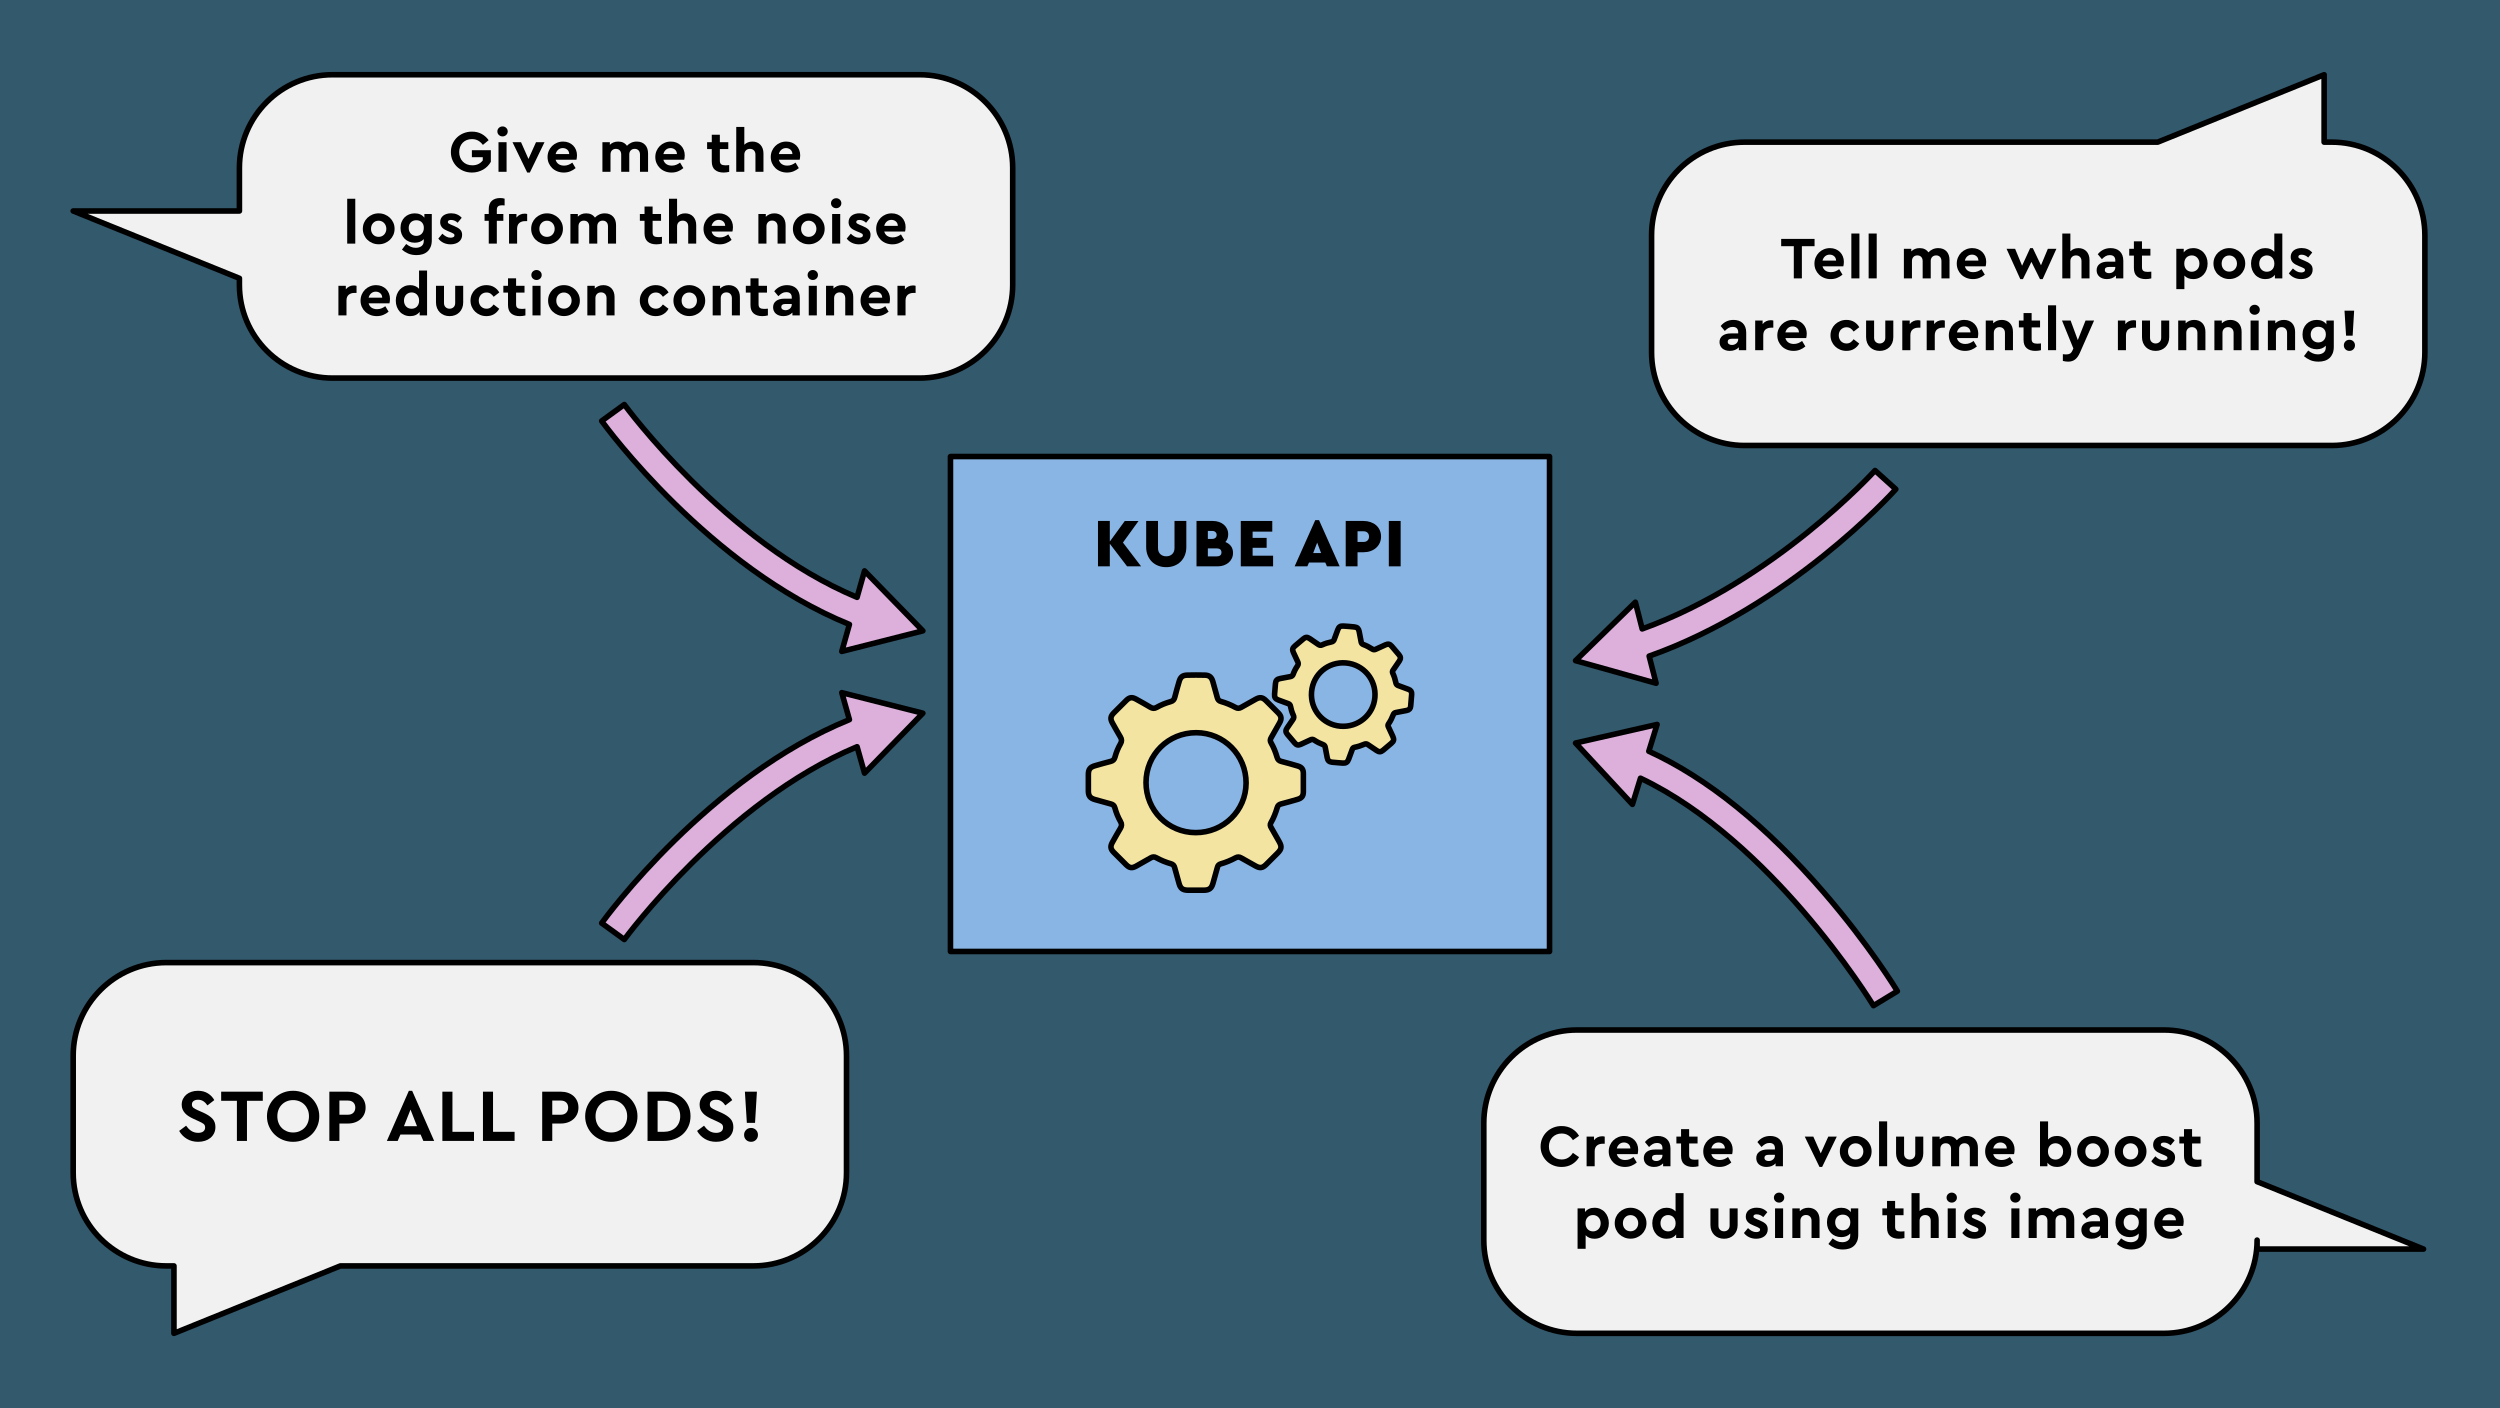 <?xml version="1.0" encoding="utf-8"?>
<!-- Generator: Adobe Illustrator 26.2.1, SVG Export Plug-In . SVG Version: 6.00 Build 0)  -->
<svg version="1.1" xmlns="http://www.w3.org/2000/svg" xmlns:xlink="http://www.w3.org/1999/xlink" x="0px" y="0px"
	 viewBox="0 0 1341.066 755.312" enable-background="new 0 0 1341.066 755.312" xml:space="preserve">
<g id="Layer_4" display="none">
</g>
<g id="restaurant_walls">
</g>
<g id="restaurant_floor">
</g>
<g id="tables">
</g>
<g id="fence">
</g>
<g id="reception">
</g>
<g id="kitchen_floor_00000054956652455305707380000000205848265920542856_">
</g>
<g id="guides">
</g>
<g id="walls">
</g>
<g id="Layer_15" display="none">
</g>
<g id="kitchen">
</g>
<g id="people">
	<rect x="0" y="0" fill="#33596D" width="1341.066" height="755.312"/>
	<g>
		<g>
			
				<rect x="509.853" y="244.913" fill="#89B5E5" stroke="#000000" stroke-width="3" stroke-linejoin="round" stroke-miterlimit="10" width="321.36" height="265.486"/>
			<g>
				<path d="M595.33,290.489l8.041-11.028h7.376l-8.372,11.581l9.737,12.762h-7.524l-9.258-12.135v12.135h-6.344V279.46h6.344
					V290.489z"/>
				<path d="M636.38,293.476c0,1.623-0.271,3.099-0.812,4.426c-0.541,1.328-1.291,2.466-2.25,3.412s-2.097,1.672-3.412,2.176
					c-1.316,0.504-2.748,0.756-4.297,0.756c-1.549,0-2.982-0.252-4.297-0.756c-1.316-0.504-2.453-1.229-3.412-2.176
					s-1.709-2.084-2.25-3.412c-0.541-1.327-0.812-2.803-0.812-4.426V279.46h6.344v14.495c0,1.401,0.412,2.496,1.236,3.282
					c0.823,0.787,1.887,1.181,3.19,1.181c1.303,0,2.366-0.394,3.19-1.181c0.824-0.786,1.236-1.881,1.236-3.282V279.46h6.344V293.476
					z"/>
				<path d="M650.617,279.46c1.155,0,2.237,0.173,3.246,0.517c1.008,0.345,1.881,0.83,2.619,1.457s1.315,1.383,1.733,2.269
					c0.418,0.885,0.627,1.868,0.627,2.95c0,1.647-0.504,3.013-1.512,4.094c1.254,0.492,2.25,1.224,2.988,2.194
					c0.737,0.972,1.106,2.183,1.106,3.634c0,1.082-0.209,2.065-0.627,2.95c-0.418,0.885-0.996,1.642-1.733,2.269
					c-0.738,0.627-1.604,1.119-2.601,1.475c-0.996,0.357-2.084,0.535-3.264,0.535h-11.36V279.46H650.617z M647.924,284.809v4.278
					h2.287c0.762,0,1.358-0.197,1.789-0.591c0.43-0.393,0.646-0.909,0.646-1.549c0-0.639-0.215-1.155-0.646-1.549
					s-1.027-0.59-1.789-0.59H647.924z M647.924,294.177v4.278h4.868c0.738,0,1.328-0.179,1.771-0.535
					c0.443-0.356,0.664-0.891,0.664-1.604c0-0.713-0.221-1.247-0.664-1.604c-0.442-0.355-1.033-0.534-1.771-0.534H647.924z"/>
				<path d="M682.483,285.177h-10.549v3.356h7.524v5.312h-7.524v4.241h10.991v5.717H665.59V279.46h16.893V285.177z"/>
				<path d="M718.628,303.803h-6.823l-0.885-2.028h-8.741l-0.885,2.028h-6.823l11.065-24.785h2.028L718.628,303.803z
					 M704.429,296.685h4.241l-2.102-5.606L704.429,296.685z"/>
				<path d="M731.426,279.46c1.328,0,2.569,0.197,3.725,0.591s2.151,0.946,2.988,1.659c0.835,0.714,1.494,1.593,1.973,2.637
					c0.479,1.046,0.719,2.208,0.719,3.486c0,1.254-0.24,2.396-0.719,3.43c-0.479,1.032-1.138,1.918-1.973,2.655
					c-0.836,0.738-1.832,1.31-2.988,1.715c-1.156,0.406-2.397,0.609-3.725,0.609h-3.209v7.561h-6.344V279.46H731.426z
					 M728.217,284.993v5.717h3.246c0.885,0,1.591-0.264,2.121-0.793c0.528-0.528,0.793-1.223,0.793-2.083
					c0-0.861-0.265-1.55-0.793-2.065c-0.529-0.517-1.236-0.775-2.121-0.775H728.217z"/>
				<path d="M751.342,303.803h-6.344V279.46h6.344V303.803z"/>
			</g>
		</g>
		<g>
			<g id="A14shF.tif_00000151504917464009156710000006219903124898406575_">
				<g>
					<path fill="#F4E4A2" stroke="#000000" stroke-width="3" stroke-linejoin="round" stroke-miterlimit="10" d="M641.591,477.532
						c-1.533-0.002-3.068,0.044-4.599-0.013c-2.63-0.097-3.767-0.999-4.487-3.509c-0.811-2.826-1.627-5.651-2.363-8.496
						c-0.288-1.114-0.8-1.824-1.959-2.15c-2.782-0.783-5.45-1.879-7.975-3.288c-1.039-0.58-1.939-0.469-2.929,0.11
						c-2.594,1.514-5.205,3.002-7.84,4.442c-2.221,1.214-3.515,1.028-5.296-0.718c-2.276-2.231-4.533-4.482-6.764-6.759
						c-1.697-1.732-1.859-3.157-0.656-5.306c1.406-2.513,2.801-5.033,4.28-7.503c0.732-1.223,0.84-2.279,0.094-3.577
						c-1.345-2.34-2.358-4.85-3.069-7.459c-0.311-1.141-0.962-1.731-2.093-2.024c-2.848-0.739-5.677-1.551-8.508-2.354
						c-2.638-0.748-3.573-1.916-3.603-4.587c-0.034-3.001-0.033-6.003,0-9.005c0.03-2.674,0.963-3.843,3.597-4.591
						c2.772-0.787,5.539-1.594,8.332-2.299c1.27-0.321,1.987-0.962,2.331-2.25c0.683-2.551,1.692-5,3.009-7.285
						c0.745-1.294,0.648-2.352-0.087-3.577c-1.45-2.415-2.803-4.889-4.191-7.342c-1.326-2.343-1.174-3.713,0.686-5.601
						c2.194-2.226,4.404-4.438,6.637-6.626c1.785-1.749,3.076-1.936,5.295-0.725c2.582,1.41,5.146,2.858,7.677,4.357
						c1.108,0.656,2.092,0.784,3.259,0.122c2.407-1.366,4.967-2.415,7.634-3.15c1.301-0.358,1.872-1.123,2.186-2.384
						c0.697-2.791,1.519-5.552,2.313-8.319c0.706-2.458,1.809-3.429,4.3-3.497c3.187-0.087,6.379-0.081,9.566-0.003
						c2.33,0.057,3.539,1.077,4.215,3.387c0.842,2.88,1.66,5.769,2.413,8.673c0.293,1.128,0.858,1.773,2.01,2.09
						c2.727,0.752,5.324,1.869,7.814,3.203c1.035,0.554,1.919,0.551,2.928-0.032c2.6-1.503,5.23-2.956,7.861-4.405
						c2.253-1.241,3.623-1.073,5.463,0.723c2.237,2.183,4.453,4.389,6.634,6.628c1.697,1.742,1.886,3.158,0.702,5.321
						c-1.47,2.687-2.986,5.35-4.532,7.994c-0.547,0.936-0.626,1.721-0.049,2.716c1.42,2.445,2.455,5.079,3.241,7.786
						c0.376,1.295,1.06,1.896,2.337,2.215c2.913,0.727,5.797,1.577,8.681,2.418c2.175,0.634,3.05,1.769,3.07,3.985
						c0.029,3.308,0.029,6.616,0,9.923c-0.019,2.22-0.893,3.359-3.062,3.991c-2.943,0.857-5.89,1.707-8.858,2.47
						c-1.133,0.291-1.77,0.83-2.109,1.983c-0.831,2.824-1.901,5.572-3.384,8.123c-0.558,0.961-0.356,1.703,0.134,2.551
						c1.472,2.546,2.923,5.103,4.358,7.67c1.411,2.524,1.234,3.878-0.779,5.916c-2.111,2.136-4.229,4.266-6.38,6.363
						c-1.844,1.798-3.213,1.969-5.463,0.731c-2.631-1.448-5.26-2.903-7.861-4.405c-1.007-0.582-1.891-0.593-2.928-0.038
						c-2.545,1.362-5.204,2.482-7.988,3.264c-1.004,0.282-1.52,0.856-1.783,1.852c-0.766,2.901-1.584,5.789-2.418,8.672
						c-0.751,2.594-1.954,3.522-4.63,3.592C644.535,477.566,643.062,477.535,641.591,477.532z M641.703,393.034
						c-15.038-0.029-26.916,11.744-26.947,26.708c-0.032,14.917,11.762,26.852,26.577,26.896
						c15.02,0.045,27.064-11.786,27.099-26.617C668.467,405.061,656.584,393.063,641.703,393.034z"/>
				</g>
			</g>
			<g id="A14shF.tif_00000033333007024029863830000006464578411465070501_">
				<g>
					<path fill="#F4E4A2" stroke="#000000" stroke-width="3" stroke-linejoin="round" stroke-miterlimit="10" d="M717.513,409.121
						c-0.971-0.082-1.945-0.133-2.912-0.249c-1.661-0.2-2.333-0.83-2.657-2.457c-0.365-1.832-0.734-3.663-1.051-5.504
						c-0.124-0.72-0.411-1.197-1.128-1.464c-1.721-0.642-3.353-1.476-4.878-2.501c-0.628-0.422-1.203-0.398-1.861-0.084
						c-1.722,0.823-3.453,1.628-5.198,2.402c-1.47,0.652-2.279,0.467-3.316-0.732c-1.324-1.532-2.635-3.076-3.928-4.635
						c-0.984-1.186-1.011-2.096-0.137-3.395c1.022-1.517,2.038-3.04,3.104-4.527c0.528-0.736,0.652-1.399,0.247-2.26
						c-0.729-1.552-1.239-3.195-1.552-4.884c-0.137-0.739-0.518-1.146-1.219-1.391c-1.765-0.617-3.514-1.28-5.264-1.937
						c-1.631-0.612-2.162-1.401-2.041-3.094c0.136-1.902,0.294-3.803,0.472-5.702c0.159-1.692,0.811-2.383,2.519-2.718
						c1.797-0.353,3.591-0.719,5.397-1.019c0.821-0.136,1.308-0.505,1.594-1.302c0.566-1.58,1.334-3.077,2.288-4.455
						c0.54-0.78,0.534-1.455,0.132-2.27c-0.792-1.606-1.518-3.243-2.268-4.869c-0.716-1.553-0.549-2.413,0.729-3.511
						c1.506-1.295,3.021-2.579,4.55-3.847c1.222-1.014,2.049-1.065,3.391-0.181c1.561,1.028,3.108,2.08,4.633,3.162
						c0.667,0.473,1.283,0.606,2.057,0.248c1.596-0.739,3.272-1.269,4.999-1.594c0.843-0.159,1.244-0.613,1.51-1.395
						c0.588-1.731,1.253-3.436,1.901-5.146c0.576-1.519,1.325-2.076,2.906-1.988c2.023,0.112,4.044,0.284,6.058,0.5
						c1.473,0.158,2.185,0.868,2.491,2.366c0.382,1.868,0.748,3.74,1.073,5.619c0.126,0.73,0.45,1.168,1.163,1.429
						c1.688,0.619,3.273,1.463,4.78,2.438c0.626,0.405,1.186,0.449,1.856,0.133c1.726-0.815,3.467-1.597,5.209-2.377
						c1.492-0.667,2.351-0.49,3.422,0.744c1.302,1.5,2.589,3.013,3.853,4.545c0.983,1.192,1.028,2.099,0.165,3.407
						c-1.072,1.624-2.171,3.231-3.289,4.824c-0.396,0.564-0.487,1.057-0.173,1.717c0.771,1.622,1.288,3.345,1.644,5.1
						c0.17,0.84,0.572,1.256,1.364,1.525c1.807,0.613,3.588,1.303,5.37,1.987c1.344,0.516,1.839,1.28,1.735,2.685
						c-0.155,2.096-0.329,4.191-0.521,6.284c-0.129,1.405-0.742,2.08-2.149,2.367c-1.909,0.388-3.819,0.772-5.739,1.099
						c-0.733,0.125-1.164,0.433-1.44,1.145c-0.674,1.745-1.496,3.428-2.569,4.966c-0.404,0.579-0.315,1.06-0.049,1.622
						c0.798,1.689,1.583,3.385,2.357,5.086c0.761,1.672,0.578,2.521-0.804,3.705c-1.449,1.242-2.902,2.479-4.374,3.694
						c-1.262,1.042-2.138,1.078-3.498,0.176c-1.59-1.055-3.179-2.114-4.746-3.202c-0.607-0.421-1.167-0.475-1.852-0.178
						c-1.683,0.729-3.426,1.298-5.229,1.647c-0.651,0.126-1.008,0.463-1.227,1.079c-0.638,1.797-1.307,3.583-1.986,5.365
						c-0.612,1.603-1.422,2.128-3.121,2.032C719.376,409.297,718.445,409.199,717.513,409.121z M722.019,355.62
						c-9.521-0.807-17.66,6.024-18.465,15.498c-0.803,9.444,6.039,17.621,15.418,18.426c9.509,0.816,17.756-6.043,18.557-15.433
						C738.335,364.64,731.44,356.419,722.019,355.62z"/>
				</g>
			</g>
		</g>
	</g>
	
		<path fill="#F1F1F2" stroke="#000000" stroke-width="3" stroke-linecap="round" stroke-linejoin="round" stroke-miterlimit="10" d="
		M1300.768,126.245v62.73c0,27.61-22.39,50-50,50h-314.82c-27.61,0-50-22.39-50-50v-62.73c0-27.61,22.39-50,50-50h221.51
		l89.27-36.16v36.16h4.04C1278.378,76.245,1300.768,98.635,1300.768,126.245z"/>
	<g>
		<path d="M973.376,132.068h-6.803v17.266h-4.332v-17.266h-6.771v-3.915h17.907V132.068z"/>
		<path d="M981.656,133.095c1.112,0,2.129,0.192,3.049,0.577c0.92,0.386,1.706,0.91,2.359,1.573
			c0.652,0.663,1.155,1.443,1.508,2.343c0.353,0.898,0.53,1.861,0.53,2.888c0,0.449-0.032,0.888-0.096,1.315
			c-0.064,0.429-0.128,0.781-0.192,1.06h-11.168c0.278,1.026,0.813,1.808,1.604,2.343c0.791,0.535,1.765,0.802,2.92,0.802
			c0.855,0,1.642-0.145,2.359-0.433c0.717-0.289,1.407-0.68,2.07-1.172l1.765,2.953c-0.898,0.749-1.872,1.331-2.92,1.749
			c-1.049,0.417-2.182,0.625-3.402,0.625c-1.262,0-2.428-0.214-3.498-0.642c-1.07-0.428-1.99-1.016-2.76-1.765
			s-1.375-1.626-1.813-2.632c-0.439-1.005-0.658-2.097-0.658-3.273c0-1.176,0.214-2.268,0.642-3.273
			c0.428-1.005,1.016-1.882,1.765-2.631c0.749-0.749,1.631-1.337,2.647-1.766C979.382,133.309,980.479,133.095,981.656,133.095z
			 M981.495,136.593c-0.942,0-1.755,0.283-2.439,0.851c-0.685,0.566-1.156,1.354-1.412,2.358h7.285
			c-0.043-1.027-0.396-1.818-1.059-2.375C983.207,136.872,982.415,136.593,981.495,136.593z"/>
		<path d="M997.444,149.333h-4.332v-24.068h4.332V149.333z"/>
		<path d="M1006.719,149.333h-4.332v-24.068h4.332V149.333z"/>
		<path d="M1039.773,133.095c0.941,0,1.786,0.155,2.535,0.465c0.749,0.311,1.38,0.744,1.894,1.3
			c0.513,0.557,0.904,1.226,1.171,2.006c0.267,0.781,0.401,1.653,0.401,2.615v9.853h-4.333v-9.242c0-0.963-0.257-1.717-0.77-2.263
			c-0.513-0.546-1.198-0.818-2.054-0.818c-0.878,0-1.583,0.272-2.118,0.818c-0.535,0.546-0.802,1.268-0.802,2.166v9.339h-4.332
			v-9.242c0-0.963-0.257-1.717-0.77-2.263s-1.209-0.818-2.086-0.818c-0.878,0-1.578,0.272-2.102,0.818
			c-0.524,0.546-0.786,1.3-0.786,2.263v9.242h-4.332v-15.886h3.979v1.412c0.534-0.556,1.176-0.989,1.925-1.3
			c0.749-0.31,1.605-0.465,2.567-0.465c1.07,0,1.995,0.198,2.776,0.594c0.781,0.396,1.417,0.958,1.91,1.685
			c0.62-0.685,1.38-1.235,2.278-1.652C1037.623,133.303,1038.639,133.095,1039.773,133.095z"/>
		<path d="M1058.001,133.095c1.112,0,2.129,0.192,3.049,0.577c0.92,0.386,1.706,0.91,2.359,1.573
			c0.652,0.663,1.155,1.443,1.508,2.343c0.353,0.898,0.53,1.861,0.53,2.888c0,0.449-0.032,0.888-0.096,1.315
			c-0.064,0.429-0.128,0.781-0.192,1.06h-11.168c0.278,1.026,0.813,1.808,1.604,2.343c0.791,0.535,1.765,0.802,2.92,0.802
			c0.855,0,1.642-0.145,2.359-0.433c0.717-0.289,1.407-0.68,2.07-1.172l1.765,2.953c-0.898,0.749-1.872,1.331-2.92,1.749
			c-1.049,0.417-2.182,0.625-3.402,0.625c-1.262,0-2.428-0.214-3.498-0.642c-1.07-0.428-1.99-1.016-2.76-1.765
			s-1.375-1.626-1.813-2.632c-0.439-1.005-0.658-2.097-0.658-3.273c0-1.176,0.214-2.268,0.642-3.273
			c0.428-1.005,1.016-1.882,1.765-2.631c0.749-0.749,1.631-1.337,2.647-1.766C1055.728,133.309,1056.824,133.095,1058.001,133.095z
			 M1057.841,136.593c-0.942,0-1.755,0.283-2.439,0.851c-0.685,0.566-1.156,1.354-1.412,2.358h7.285
			c-0.043-1.027-0.396-1.818-1.059-2.375C1059.552,136.872,1058.76,136.593,1057.841,136.593z"/>
		<path d="M1094.842,142.305l3.691-8.857h4.589l-7.381,16.271h-1.444l-4.589-9.242l-4.557,9.242h-1.412l-7.381-16.271h4.589
			l3.755,9.082l4.332-9.435h1.412L1094.842,142.305z"/>
		<path d="M1110.599,134.796c0.535-0.535,1.166-0.952,1.894-1.252c0.727-0.3,1.551-0.449,2.471-0.449
			c0.899,0,1.711,0.155,2.439,0.465c0.727,0.311,1.348,0.744,1.861,1.3c0.513,0.557,0.909,1.226,1.188,2.006
			c0.278,0.781,0.417,1.653,0.417,2.615v9.853h-4.3v-9.242c0-0.941-0.268-1.69-0.802-2.247c-0.535-0.556-1.252-0.834-2.15-0.834
			c-0.899,0-1.626,0.284-2.182,0.851c-0.557,0.567-0.834,1.311-0.834,2.23v9.242h-4.332v-24.068h4.332V134.796z"/>
		<path d="M1132.196,133.095c1.005,0,1.926,0.145,2.76,0.434c0.834,0.288,1.551,0.717,2.15,1.283
			c0.599,0.567,1.064,1.273,1.396,2.118c0.332,0.846,0.498,1.835,0.498,2.969v9.435h-3.947v-1.54
			c-0.557,0.599-1.247,1.069-2.07,1.412c-0.824,0.342-1.76,0.513-2.808,0.513c-0.856,0-1.626-0.123-2.311-0.369
			c-0.685-0.245-1.262-0.577-1.733-0.994c-0.471-0.417-0.829-0.915-1.075-1.492c-0.246-0.578-0.369-1.209-0.369-1.894
			c0-1.455,0.54-2.589,1.621-3.402c1.08-0.812,2.551-1.219,4.413-1.219h3.979v-0.706c0-0.877-0.246-1.562-0.738-2.054
			c-0.492-0.492-1.241-0.738-2.246-0.738c-0.834,0-1.578,0.192-2.23,0.577c-0.653,0.386-1.311,0.92-1.974,1.604l-2.214-2.663
			C1127.094,134.186,1129.393,133.095,1132.196,133.095z M1131.33,146.541c0.941,0,1.738-0.289,2.391-0.866
			c0.652-0.578,0.979-1.337,0.979-2.278v-0.193h-3.402c-1.476,0-2.214,0.535-2.214,1.604c0,0.557,0.209,0.984,0.626,1.284
			C1130.126,146.392,1130.667,146.541,1131.33,146.541z"/>
		<path d="M1153.537,137.107h-4.525v6.258c0,0.92,0.24,1.562,0.722,1.925c0.481,0.364,1.225,0.546,2.23,0.546
			c0.257,0,0.556-0.011,0.898-0.032c0.342-0.021,0.727-0.053,1.155-0.096v3.626c-0.449,0.106-0.92,0.197-1.412,0.272
			c-0.492,0.075-1.017,0.112-1.573,0.112c-1.969,0-3.52-0.481-4.653-1.443c-1.134-0.963-1.701-2.472-1.701-4.525v-6.643h-2.503
			v-3.659h2.503v-4.011h4.333v4.011h4.525V137.107z"/>
		<path d="M1176.514,133.095c1.112,0,2.145,0.208,3.097,0.626c0.952,0.417,1.765,0.994,2.439,1.732
			c0.674,0.738,1.204,1.61,1.589,2.615c0.385,1.006,0.578,2.108,0.578,3.306c0,1.198-0.193,2.306-0.578,3.321
			c-0.385,1.017-0.92,1.899-1.604,2.648c-0.685,0.749-1.498,1.331-2.439,1.749c-0.942,0.417-1.969,0.625-3.081,0.625
			c-2.011,0-3.594-0.631-4.75-1.894v7.285h-4.332v-21.662h3.979v1.958c0.556-0.749,1.268-1.321,2.134-1.717
			S1175.402,133.095,1176.514,133.095z M1175.744,137.01c-0.513,0-1.011,0.086-1.492,0.257c-0.481,0.172-0.91,0.434-1.284,0.786
			c-0.375,0.354-0.679,0.803-0.915,1.348c-0.236,0.546-0.353,1.204-0.353,1.974c0,0.749,0.112,1.401,0.337,1.958
			s0.53,1.017,0.915,1.38c0.385,0.364,0.818,0.631,1.3,0.802c0.481,0.172,0.979,0.257,1.492,0.257c0.556,0,1.08-0.101,1.573-0.305
			c0.492-0.203,0.925-0.492,1.3-0.866c0.374-0.374,0.668-0.829,0.882-1.364c0.214-0.534,0.321-1.144,0.321-1.829
			c0-0.663-0.107-1.268-0.321-1.813c-0.214-0.545-0.508-1.011-0.882-1.396c-0.375-0.385-0.808-0.679-1.3-0.883
			C1176.824,137.112,1176.3,137.01,1175.744,137.01z"/>
		<path d="M1195.865,133.095c1.176,0,2.283,0.214,3.322,0.642c1.037,0.429,1.942,1.011,2.712,1.749
			c0.77,0.738,1.38,1.61,1.829,2.615c0.449,1.006,0.674,2.098,0.674,3.273c0,1.177-0.225,2.273-0.674,3.29
			c-0.449,1.016-1.059,1.893-1.829,2.631c-0.77,0.738-1.674,1.321-2.712,1.749c-1.038,0.428-2.145,0.642-3.322,0.642
			c-1.177,0-2.284-0.214-3.322-0.642c-1.038-0.428-1.941-1.011-2.712-1.749s-1.375-1.615-1.813-2.631
			c-0.439-1.017-0.658-2.113-0.658-3.29c0-1.176,0.219-2.268,0.658-3.273c0.438-1.005,1.043-1.877,1.813-2.615
			s1.669-1.32,2.696-1.749C1193.555,133.309,1194.667,133.095,1195.865,133.095z M1195.865,137.042
			c-1.219,0-2.209,0.412-2.969,1.235c-0.76,0.824-1.139,1.867-1.139,3.129c0,1.263,0.38,2.295,1.139,3.097
			c0.759,0.803,1.749,1.204,2.969,1.204c0.578,0,1.118-0.107,1.621-0.321c0.502-0.214,0.936-0.514,1.3-0.898
			c0.364-0.385,0.652-0.84,0.866-1.364c0.214-0.523,0.321-1.096,0.321-1.717c0-0.62-0.107-1.198-0.321-1.732
			c-0.214-0.535-0.503-0.995-0.866-1.381c-0.364-0.385-0.797-0.689-1.3-0.914C1196.983,137.155,1196.443,137.042,1195.865,137.042z"
			/>
		<path d="M1224.298,149.333h-3.979v-1.926c-0.557,0.749-1.268,1.321-2.134,1.717c-0.866,0.396-1.856,0.594-2.969,0.594
			c-1.134,0-2.172-0.208-3.113-0.625c-0.942-0.418-1.749-0.995-2.423-1.733c-0.674-0.738-1.203-1.615-1.588-2.632
			c-0.385-1.016-0.578-2.123-0.578-3.321s0.193-2.305,0.578-3.321c0.385-1.016,0.919-1.894,1.604-2.632
			c0.684-0.738,1.497-1.315,2.439-1.732c0.941-0.418,1.968-0.626,3.081-0.626c1.005,0,1.915,0.171,2.728,0.514
			c0.813,0.342,1.497,0.823,2.054,1.443v-9.787h4.3V149.333z M1215.987,137.01c-0.557,0-1.081,0.102-1.573,0.305
			c-0.492,0.204-0.926,0.492-1.3,0.866c-0.375,0.375-0.669,0.835-0.883,1.381c-0.214,0.545-0.321,1.149-0.321,1.812
			c0,0.686,0.107,1.295,0.321,1.829c0.214,0.535,0.502,0.995,0.866,1.38c0.364,0.386,0.797,0.68,1.3,0.883
			c0.502,0.204,1.032,0.305,1.589,0.305c0.492,0,0.979-0.085,1.46-0.257c0.481-0.171,0.915-0.433,1.3-0.786
			c0.385-0.353,0.695-0.802,0.931-1.348c0.235-0.546,0.353-1.203,0.353-1.974c0-0.749-0.118-1.401-0.353-1.957
			c-0.236-0.557-0.541-1.017-0.915-1.381c-0.375-0.363-0.802-0.63-1.284-0.802C1216.997,137.096,1216.5,137.01,1215.987,137.01z"/>
		<path d="M1234.632,133.063c2.353,0,4.257,0.803,5.712,2.407l-2.182,2.663c-0.513-0.492-1.075-0.866-1.685-1.123
			c-0.61-0.257-1.235-0.385-1.877-0.385c-0.513,0-0.926,0.091-1.236,0.272c-0.31,0.182-0.465,0.466-0.465,0.851
			c0,0.32,0.133,0.577,0.401,0.771c0.267,0.192,0.69,0.406,1.268,0.642l1.541,0.642c1.433,0.578,2.535,1.22,3.305,1.926
			s1.155,1.68,1.155,2.92c0,0.813-0.16,1.535-0.481,2.166c-0.321,0.632-0.76,1.161-1.316,1.589
			c-0.557,0.429-1.215,0.754-1.974,0.979c-0.76,0.225-1.567,0.337-2.423,0.337c-1.412,0-2.685-0.278-3.819-0.834
			c-1.134-0.557-2.054-1.305-2.76-2.246l2.182-2.632c0.663,0.663,1.358,1.188,2.086,1.572c0.727,0.385,1.519,0.578,2.375,0.578
			c0.556,0,1.032-0.107,1.428-0.321c0.396-0.214,0.594-0.546,0.594-0.995c0-0.363-0.15-0.642-0.449-0.834
			c-0.3-0.192-0.695-0.396-1.187-0.609l-1.701-0.706c-0.685-0.278-1.295-0.567-1.829-0.867c-0.535-0.299-0.984-0.642-1.348-1.026
			c-0.364-0.386-0.647-0.818-0.851-1.3c-0.203-0.481-0.305-1.032-0.305-1.653c0-0.77,0.144-1.448,0.433-2.037
			s0.695-1.086,1.219-1.492c0.524-0.406,1.144-0.717,1.861-0.931C1233.022,133.17,1233.798,133.063,1234.632,133.063z"/>
		<path d="M929.909,171.605c1.005,0,1.926,0.145,2.76,0.434c0.834,0.288,1.551,0.717,2.15,1.283
			c0.599,0.567,1.064,1.273,1.396,2.118c0.332,0.846,0.498,1.835,0.498,2.969v9.435h-3.947v-1.54
			c-0.557,0.599-1.247,1.069-2.07,1.412c-0.824,0.342-1.76,0.513-2.808,0.513c-0.856,0-1.626-0.123-2.311-0.369
			c-0.685-0.245-1.262-0.577-1.733-0.994c-0.471-0.417-0.829-0.915-1.075-1.492c-0.246-0.578-0.369-1.209-0.369-1.894
			c0-1.455,0.54-2.589,1.621-3.402c1.08-0.812,2.551-1.219,4.413-1.219h3.979v-0.706c0-0.877-0.246-1.562-0.738-2.054
			c-0.492-0.492-1.241-0.738-2.246-0.738c-0.834,0-1.578,0.192-2.23,0.577c-0.653,0.386-1.311,0.92-1.974,1.604l-2.214-2.663
			C924.807,172.696,927.106,171.605,929.909,171.605z M929.043,185.051c0.941,0,1.738-0.289,2.391-0.866
			c0.652-0.578,0.979-1.337,0.979-2.278v-0.193h-3.402c-1.476,0-2.214,0.535-2.214,1.604c0,0.557,0.209,0.984,0.626,1.284
			C927.839,184.902,928.38,185.051,929.043,185.051z"/>
		<path d="M949.87,171.765c0.535,0,0.995,0.064,1.38,0.192v3.819h-1.155c-1.241,0-2.258,0.332-3.049,0.995
			c-0.792,0.663-1.188,1.712-1.188,3.145v7.927h-4.332v-15.886h3.979v1.894c0.534-0.685,1.176-1.203,1.925-1.557
			C948.18,171.942,948.993,171.765,949.87,171.765z"/>
		<path d="M961.744,171.605c1.112,0,2.129,0.192,3.049,0.577c0.92,0.386,1.706,0.91,2.359,1.573
			c0.652,0.663,1.155,1.443,1.508,2.343c0.353,0.898,0.53,1.861,0.53,2.888c0,0.449-0.032,0.888-0.096,1.315
			c-0.064,0.429-0.128,0.781-0.192,1.06h-11.168c0.278,1.026,0.813,1.808,1.604,2.343c0.791,0.535,1.765,0.802,2.92,0.802
			c0.855,0,1.642-0.145,2.359-0.433c0.717-0.289,1.407-0.68,2.07-1.172l1.765,2.953c-0.898,0.749-1.872,1.331-2.92,1.749
			c-1.049,0.417-2.182,0.625-3.402,0.625c-1.262,0-2.428-0.214-3.498-0.642c-1.07-0.428-1.99-1.016-2.76-1.765
			s-1.375-1.626-1.813-2.632c-0.439-1.005-0.658-2.097-0.658-3.273c0-1.176,0.214-2.268,0.642-3.273
			c0.428-1.005,1.016-1.882,1.765-2.631c0.749-0.749,1.631-1.337,2.647-1.766C959.471,171.819,960.567,171.605,961.744,171.605z
			 M961.584,175.103c-0.942,0-1.755,0.283-2.439,0.851c-0.685,0.566-1.156,1.354-1.412,2.358h7.285
			c-0.043-1.027-0.396-1.818-1.059-2.375C963.295,175.381,962.503,175.103,961.584,175.103z"/>
		<path d="M990.466,171.605c1.583,0,2.957,0.353,4.124,1.059c1.166,0.706,2.091,1.658,2.776,2.856l-3.017,2.343
			c-0.471-0.685-1.006-1.24-1.605-1.669c-0.599-0.428-1.348-0.642-2.246-0.642c-0.621,0-1.182,0.112-1.685,0.337
			c-0.503,0.225-0.936,0.529-1.3,0.914c-0.364,0.386-0.647,0.841-0.85,1.364c-0.204,0.524-0.305,1.097-0.305,1.717
			c0,0.621,0.101,1.198,0.305,1.733c0.203,0.535,0.486,0.995,0.85,1.38c0.364,0.385,0.797,0.689,1.3,0.914
			c0.502,0.225,1.064,0.337,1.685,0.337c0.899,0,1.647-0.213,2.246-0.642c0.599-0.428,1.123-0.973,1.573-1.637l3.017,2.311
			c-0.663,1.199-1.578,2.156-2.744,2.872c-1.167,0.717-2.541,1.075-4.124,1.075c-1.198,0-2.316-0.214-3.354-0.642
			c-1.038-0.428-1.941-1.016-2.712-1.765s-1.375-1.632-1.813-2.647c-0.439-1.017-0.658-2.113-0.658-3.29
			c0-1.176,0.219-2.268,0.658-3.273c0.438-1.005,1.043-1.877,1.813-2.615s1.674-1.32,2.712-1.749
			C988.15,171.819,989.267,171.605,990.466,171.605z"/>
		<path d="M1015.625,180.847c0,1.135-0.188,2.155-0.562,3.064c-0.375,0.91-0.888,1.686-1.54,2.327
			c-0.653,0.642-1.423,1.134-2.311,1.477c-0.888,0.342-1.845,0.513-2.872,0.513c-1.049,0-2.017-0.171-2.904-0.513
			c-0.888-0.343-1.658-0.835-2.311-1.477c-0.653-0.642-1.167-1.417-1.541-2.327c-0.375-0.909-0.562-1.93-0.562-3.064v-8.89h4.3
			v9.243c0,0.941,0.289,1.685,0.866,2.229c0.578,0.546,1.294,0.818,2.15,0.818c0.834,0,1.54-0.272,2.118-0.818
			c0.578-0.545,0.866-1.288,0.866-2.229v-9.243h4.3V180.847z"/>
		<path d="M1028.782,171.765c0.535,0,0.995,0.064,1.38,0.192v3.819h-1.155c-1.241,0-2.258,0.332-3.049,0.995
			c-0.792,0.663-1.188,1.712-1.188,3.145v7.927h-4.332v-15.886h3.979v1.894c0.534-0.685,1.176-1.203,1.925-1.557
			C1027.092,171.942,1027.905,171.765,1028.782,171.765z"/>
		<path d="M1041.875,171.765c0.535,0,0.995,0.064,1.38,0.192v3.819h-1.155c-1.241,0-2.258,0.332-3.049,0.995
			c-0.792,0.663-1.188,1.712-1.188,3.145v7.927h-4.332v-15.886h3.979v1.894c0.534-0.685,1.176-1.203,1.925-1.557
			C1040.185,171.942,1040.998,171.765,1041.875,171.765z"/>
		<path d="M1053.749,171.605c1.112,0,2.129,0.192,3.049,0.577c0.92,0.386,1.706,0.91,2.359,1.573
			c0.652,0.663,1.155,1.443,1.508,2.343c0.353,0.898,0.53,1.861,0.53,2.888c0,0.449-0.032,0.888-0.096,1.315
			c-0.064,0.429-0.128,0.781-0.192,1.06h-11.168c0.278,1.026,0.813,1.808,1.604,2.343c0.791,0.535,1.765,0.802,2.92,0.802
			c0.855,0,1.642-0.145,2.359-0.433c0.717-0.289,1.407-0.68,2.07-1.172l1.765,2.953c-0.898,0.749-1.872,1.331-2.92,1.749
			c-1.049,0.417-2.182,0.625-3.402,0.625c-1.262,0-2.428-0.214-3.498-0.642c-1.07-0.428-1.99-1.016-2.76-1.765
			s-1.375-1.626-1.813-2.632c-0.439-1.005-0.658-2.097-0.658-3.273c0-1.176,0.214-2.268,0.642-3.273
			c0.428-1.005,1.016-1.882,1.765-2.631c0.749-0.749,1.631-1.337,2.647-1.766C1051.475,171.819,1052.572,171.605,1053.749,171.605z
			 M1053.588,175.103c-0.942,0-1.755,0.283-2.439,0.851c-0.685,0.566-1.156,1.354-1.412,2.358h7.285
			c-0.043-1.027-0.396-1.818-1.059-2.375C1055.3,175.381,1054.508,175.103,1053.588,175.103z"/>
		<path d="M1073.806,171.605c0.92,0,1.754,0.155,2.503,0.465c0.749,0.311,1.38,0.744,1.893,1.3c0.513,0.557,0.909,1.226,1.188,2.006
			c0.278,0.781,0.417,1.653,0.417,2.615v9.853h-4.3v-9.274c0-0.92-0.268-1.663-0.802-2.23c-0.535-0.566-1.252-0.851-2.15-0.851
			c-0.899,0-1.626,0.284-2.182,0.851c-0.557,0.567-0.834,1.311-0.834,2.23v9.274h-4.332v-15.886h3.979v1.477
			c0.556-0.556,1.219-1,1.99-1.332C1071.944,171.771,1072.821,171.605,1073.806,171.605z"/>
		<path d="M1094.344,175.617h-4.525v6.258c0,0.92,0.24,1.562,0.722,1.925c0.481,0.364,1.225,0.546,2.23,0.546
			c0.257,0,0.556-0.011,0.898-0.032c0.342-0.021,0.727-0.053,1.155-0.096v3.626c-0.449,0.106-0.92,0.197-1.412,0.272
			c-0.492,0.075-1.017,0.112-1.573,0.112c-1.969,0-3.52-0.481-4.653-1.443c-1.134-0.963-1.701-2.472-1.701-4.525v-6.643h-2.503
			v-3.659h2.503v-4.011h4.333v4.011h4.525V175.617z"/>
		<path d="M1102.944,187.843h-4.332v-24.068h4.332V187.843z"/>
		<path d="M1115.717,189.223c-0.728,1.647-1.594,2.856-2.599,3.626c-1.006,0.771-2.246,1.155-3.723,1.155
			c-0.471,0-0.952-0.037-1.444-0.112c-0.492-0.075-0.952-0.165-1.38-0.272v-3.626c0.385,0.042,0.727,0.074,1.027,0.096
			c0.299,0.021,0.588,0.032,0.866,0.032c0.685,0,1.3-0.134,1.845-0.401c0.546-0.268,1.021-0.85,1.428-1.749l0.481-1.059
			l-6.097-14.955h4.621l3.851,10.462l4.14-10.462h4.589L1115.717,189.223z"/>
		<path d="M1144.438,171.765c0.535,0,0.995,0.064,1.38,0.192v3.819h-1.155c-1.241,0-2.258,0.332-3.049,0.995
			c-0.792,0.663-1.188,1.712-1.188,3.145v7.927h-4.332v-15.886h3.979v1.894c0.534-0.685,1.176-1.203,1.925-1.557
			C1142.748,171.942,1143.561,171.765,1144.438,171.765z"/>
		<path d="M1163.629,180.847c0,1.135-0.188,2.155-0.562,3.064c-0.375,0.91-0.888,1.686-1.54,2.327
			c-0.653,0.642-1.423,1.134-2.311,1.477c-0.888,0.342-1.845,0.513-2.872,0.513c-1.049,0-2.017-0.171-2.904-0.513
			c-0.888-0.343-1.658-0.835-2.311-1.477c-0.653-0.642-1.167-1.417-1.541-2.327c-0.375-0.909-0.562-1.93-0.562-3.064v-8.89h4.3
			v9.243c0,0.941,0.289,1.685,0.866,2.229c0.578,0.546,1.294,0.818,2.15,0.818c0.834,0,1.54-0.272,2.118-0.818
			c0.578-0.545,0.866-1.288,0.866-2.229v-9.243h4.3V180.847z"/>
		<path d="M1177.043,171.605c0.92,0,1.754,0.155,2.503,0.465c0.749,0.311,1.38,0.744,1.893,1.3c0.513,0.557,0.909,1.226,1.188,2.006
			c0.278,0.781,0.417,1.653,0.417,2.615v9.853h-4.3v-9.274c0-0.92-0.268-1.663-0.802-2.23c-0.535-0.566-1.252-0.851-2.15-0.851
			c-0.899,0-1.626,0.284-2.182,0.851c-0.557,0.567-0.834,1.311-0.834,2.23v9.274h-4.332v-15.886h3.979v1.477
			c0.556-0.556,1.219-1,1.99-1.332C1175.181,171.771,1176.058,171.605,1177.043,171.605z"/>
		<path d="M1196.458,171.605c0.92,0,1.754,0.155,2.503,0.465c0.749,0.311,1.38,0.744,1.893,1.3c0.513,0.557,0.909,1.226,1.188,2.006
			c0.278,0.781,0.417,1.653,0.417,2.615v9.853h-4.3v-9.274c0-0.92-0.268-1.663-0.802-2.23c-0.535-0.566-1.252-0.851-2.15-0.851
			c-0.899,0-1.626,0.284-2.182,0.851c-0.557,0.567-0.834,1.311-0.834,2.23v9.274h-4.332v-15.886h3.979v1.477
			c0.556-0.556,1.219-1,1.99-1.332C1194.596,171.771,1195.473,171.605,1196.458,171.605z"/>
		<path d="M1209.455,163.486c0.749,0,1.396,0.257,1.942,0.77c0.546,0.514,0.818,1.156,0.818,1.926c0,0.749-0.273,1.38-0.818,1.894
			s-1.193,0.771-1.942,0.771c-0.77,0-1.428-0.257-1.974-0.771c-0.545-0.514-0.818-1.145-0.818-1.894c0-0.77,0.273-1.412,0.818-1.926
			C1208.027,163.743,1208.685,163.486,1209.455,163.486z M1211.605,187.843h-4.332v-15.886h4.332V187.843z"/>
		<path d="M1225.147,171.605c0.92,0,1.754,0.155,2.503,0.465c0.749,0.311,1.38,0.744,1.893,1.3c0.513,0.557,0.909,1.226,1.188,2.006
			c0.278,0.781,0.417,1.653,0.417,2.615v9.853h-4.3v-9.274c0-0.92-0.268-1.663-0.802-2.23c-0.535-0.566-1.252-0.851-2.15-0.851
			c-0.899,0-1.626,0.284-2.182,0.851c-0.557,0.567-0.834,1.311-0.834,2.23v9.274h-4.332v-15.886h3.979v1.477
			c0.556-0.556,1.219-1,1.99-1.332C1223.286,171.771,1224.163,171.605,1225.147,171.605z"/>
		<path d="M1242.766,171.605c1.155,0,2.166,0.203,3.033,0.609c0.866,0.407,1.577,0.984,2.134,1.733v-1.99h3.979v14.121
			c0,1.348-0.203,2.514-0.61,3.498c-0.407,0.983-0.968,1.808-1.685,2.471c-0.717,0.663-1.578,1.155-2.583,1.477
			c-1.006,0.32-2.107,0.48-3.305,0.48c-1.733,0-3.247-0.288-4.541-0.866c-1.295-0.577-2.391-1.272-3.289-2.086l2.279-3.017
			c0.791,0.62,1.594,1.118,2.407,1.492c0.813,0.374,1.733,0.562,2.76,0.562c1.219,0,2.235-0.305,3.049-0.914
			c0.813-0.61,1.22-1.557,1.22-2.841v-0.898c-0.578,0.643-1.279,1.124-2.102,1.444c-0.824,0.321-1.739,0.481-2.744,0.481
			c-1.091,0-2.108-0.192-3.049-0.577c-0.942-0.386-1.749-0.92-2.423-1.605c-0.674-0.684-1.203-1.513-1.589-2.486
			c-0.385-0.974-0.578-2.049-0.578-3.226c0-1.198,0.193-2.278,0.578-3.241c0.385-0.963,0.92-1.786,1.605-2.471
			c0.684-0.685,1.492-1.214,2.423-1.589C1240.664,171.792,1241.675,171.605,1242.766,171.605z M1243.6,175.295
			c-0.557,0-1.086,0.091-1.589,0.272c-0.503,0.183-0.936,0.449-1.3,0.803c-0.364,0.353-0.653,0.786-0.866,1.3
			c-0.214,0.514-0.321,1.102-0.321,1.765s0.107,1.257,0.321,1.781c0.214,0.524,0.508,0.974,0.883,1.348
			c0.374,0.375,0.807,0.658,1.3,0.851c0.492,0.192,1.016,0.289,1.573,0.289c0.513,0,1.011-0.085,1.492-0.257
			c0.481-0.171,0.909-0.434,1.284-0.786c0.374-0.354,0.679-0.803,0.915-1.348c0.235-0.546,0.353-1.183,0.353-1.91
			c0-0.727-0.118-1.353-0.353-1.877c-0.236-0.524-0.546-0.952-0.931-1.284c-0.385-0.331-0.818-0.571-1.3-0.722
			C1244.579,175.371,1244.092,175.295,1243.6,175.295z"/>
		<path d="M1260.32,182.259c0.834,0,1.535,0.289,2.102,0.866c0.567,0.578,0.851,1.284,0.851,2.118c0,0.856-0.284,1.567-0.851,2.135
			c-0.567,0.566-1.268,0.85-2.102,0.85c-0.877,0-1.599-0.283-2.166-0.85c-0.567-0.567-0.851-1.278-0.851-2.135
			c0-0.834,0.283-1.54,0.851-2.118C1258.72,182.548,1259.442,182.259,1260.32,182.259z M1262.021,180.077h-3.53l-0.834-13.414h5.167
			L1262.021,180.077z"/>
	</g>
	
		<path fill="#F1F1F2" stroke="#000000" stroke-width="3" stroke-linecap="round" stroke-linejoin="round" stroke-miterlimit="10" d="
		M454.088,566.355v62.72c0,27.62-22.39,50-50,50h-221.51l-89.27,36.16v-36.16h-4.04c-27.61,0-50-22.38-50-50v-62.72
		c0-27.61,22.39-50,50-50h314.82C431.698,516.355,454.088,538.745,454.088,566.355z"/>
	<g>
		<path d="M106.189,585.124c2.107,0,3.902,0.474,5.383,1.421c1.481,0.947,2.608,2.141,3.382,3.582l-3.682,2.842
			c-0.64-0.961-1.368-1.708-2.181-2.241c-0.814-0.534-1.768-0.801-2.862-0.801c-0.907,0-1.681,0.207-2.321,0.62
			c-0.64,0.414-0.96,1.061-0.96,1.941c0,0.773,0.266,1.36,0.8,1.761c0.533,0.4,1.294,0.827,2.281,1.28l3.002,1.321
			c2.081,0.934,3.688,1.98,4.823,3.142c1.134,1.16,1.701,2.688,1.701,4.582c0,1.228-0.24,2.335-0.72,3.322
			c-0.48,0.987-1.134,1.821-1.961,2.501c-0.827,0.681-1.801,1.201-2.922,1.562c-1.121,0.359-2.335,0.54-3.642,0.54
			c-2.321,0-4.356-0.533-6.103-1.601c-1.748-1.067-3.115-2.481-4.102-4.243l3.722-2.801c0.346,0.507,0.734,0.987,1.161,1.44
			c0.427,0.454,0.901,0.86,1.421,1.221s1.101,0.647,1.741,0.86c0.64,0.214,1.361,0.32,2.161,0.32c1.174,0,2.087-0.253,2.741-0.761
			c0.653-0.506,0.98-1.227,0.98-2.161c0-0.854-0.294-1.494-0.88-1.921c-0.587-0.427-1.415-0.881-2.481-1.36l-2.802-1.281
			c-0.934-0.426-1.795-0.887-2.581-1.381c-0.787-0.493-1.461-1.047-2.021-1.66c-0.56-0.614-1-1.294-1.321-2.041
			c-0.32-0.747-0.48-1.588-0.48-2.521c0-1.147,0.227-2.182,0.68-3.102c0.453-0.921,1.067-1.708,1.841-2.361
			c0.773-0.654,1.694-1.154,2.761-1.501C103.814,585.297,104.961,585.124,106.189,585.124z"/>
		<path d="M140.967,590.487h-8.485v21.531h-5.403v-21.531h-8.445v-4.883h22.332V590.487z"/>
		<path d="M157.216,585.124c1.947,0,3.775,0.347,5.483,1.041c1.707,0.693,3.195,1.654,4.462,2.881
			c1.267,1.228,2.268,2.676,3.002,4.343c0.734,1.668,1.101,3.476,1.101,5.423c0,1.948-0.367,3.756-1.101,5.423
			c-0.734,1.668-1.735,3.115-3.002,4.343c-1.267,1.228-2.755,2.188-4.462,2.881c-1.708,0.693-3.536,1.041-5.483,1.041
			c-1.948,0-3.776-0.348-5.483-1.041c-1.708-0.693-3.188-1.653-4.442-2.881c-1.254-1.228-2.248-2.675-2.982-4.343
			c-0.734-1.667-1.101-3.475-1.101-5.423c0-1.947,0.366-3.755,1.101-5.423c0.734-1.667,1.734-3.115,3.002-4.343
			c1.267-1.227,2.748-2.188,4.442-2.881C153.447,585.47,155.268,585.124,157.216,585.124z M157.256,590.126
			c-1.254,0-2.395,0.214-3.422,0.64c-1.027,0.428-1.921,1.028-2.681,1.802s-1.348,1.688-1.761,2.741
			c-0.414,1.055-0.62,2.221-0.62,3.502c0,1.28,0.207,2.455,0.62,3.521c0.413,1.067,1,1.981,1.761,2.742
			c0.76,0.76,1.654,1.354,2.681,1.78c1.027,0.428,2.167,0.641,3.422,0.641c1.201,0,2.321-0.213,3.362-0.641
			c1.041-0.426,1.941-1.021,2.701-1.78c0.76-0.761,1.354-1.675,1.781-2.742c0.427-1.066,0.64-2.241,0.64-3.521
			c0-1.281-0.214-2.447-0.64-3.502c-0.427-1.054-1.021-1.968-1.781-2.741c-0.76-0.773-1.661-1.374-2.701-1.802
			C159.577,590.34,158.456,590.126,157.256,590.126z"/>
		<path d="M186.632,585.604c1.387,0,2.661,0.2,3.822,0.601c1.161,0.399,2.161,0.974,3.002,1.721c0.84,0.747,1.494,1.647,1.961,2.701
			c0.467,1.055,0.7,2.222,0.7,3.502s-0.234,2.441-0.7,3.481c-0.467,1.041-1.121,1.941-1.961,2.702
			c-0.841,0.76-1.841,1.348-3.002,1.761c-1.161,0.414-2.435,0.62-3.822,0.62h-4.562v9.325h-5.403v-26.414H186.632z M182.069,590.367
			v7.604h4.522c1.281,0,2.267-0.354,2.962-1.061c0.693-0.706,1.041-1.634,1.041-2.781c0-1.121-0.347-2.027-1.041-2.722
			c-0.694-0.693-1.681-1.04-2.962-1.04H182.069z"/>
		<path d="M232.897,612.018h-5.803l-1.481-3.441h-10.806l-1.481,3.441h-5.803l11.806-26.895h1.761L232.897,612.018z
			 M216.688,604.134h7.004l-3.482-8.925L216.688,604.134z"/>
		<path d="M242.702,607.135h11.566v4.883h-16.969v-26.414h5.403V607.135z"/>
		<path d="M264.473,607.135h11.566v4.883H259.07v-26.414h5.403V607.135z"/>
		<path d="M300.813,585.604c1.387,0,2.661,0.2,3.822,0.601c1.161,0.399,2.161,0.974,3.002,1.721c0.84,0.747,1.494,1.647,1.961,2.701
			c0.467,1.055,0.7,2.222,0.7,3.502s-0.234,2.441-0.7,3.481c-0.467,1.041-1.121,1.941-1.961,2.702
			c-0.841,0.76-1.841,1.348-3.002,1.761c-1.161,0.414-2.435,0.62-3.822,0.62h-4.562v9.325h-5.403v-26.414H300.813z M296.25,590.367
			v7.604h4.522c1.281,0,2.267-0.354,2.962-1.061c0.693-0.706,1.041-1.634,1.041-2.781c0-1.121-0.347-2.027-1.041-2.722
			c-0.694-0.693-1.681-1.04-2.962-1.04H296.25z"/>
		<path d="M327.907,585.124c1.947,0,3.775,0.347,5.483,1.041c1.707,0.693,3.195,1.654,4.462,2.881
			c1.267,1.228,2.268,2.676,3.002,4.343c0.734,1.668,1.101,3.476,1.101,5.423c0,1.948-0.367,3.756-1.101,5.423
			c-0.734,1.668-1.735,3.115-3.002,4.343c-1.267,1.228-2.755,2.188-4.462,2.881c-1.708,0.693-3.536,1.041-5.483,1.041
			c-1.948,0-3.776-0.348-5.483-1.041c-1.708-0.693-3.188-1.653-4.442-2.881c-1.254-1.228-2.248-2.675-2.982-4.343
			c-0.734-1.667-1.101-3.475-1.101-5.423c0-1.947,0.366-3.755,1.101-5.423c0.734-1.667,1.734-3.115,3.002-4.343
			c1.267-1.227,2.748-2.188,4.442-2.881C324.138,585.47,325.959,585.124,327.907,585.124z M327.947,590.126
			c-1.254,0-2.395,0.214-3.422,0.64c-1.027,0.428-1.921,1.028-2.681,1.802s-1.348,1.688-1.761,2.741
			c-0.414,1.055-0.62,2.221-0.62,3.502c0,1.28,0.207,2.455,0.62,3.521c0.413,1.067,1,1.981,1.761,2.742
			c0.76,0.76,1.654,1.354,2.681,1.78c1.027,0.428,2.167,0.641,3.422,0.641c1.201,0,2.321-0.213,3.362-0.641
			c1.041-0.426,1.941-1.021,2.701-1.78c0.76-0.761,1.354-1.675,1.781-2.742c0.427-1.066,0.64-2.241,0.64-3.521
			c0-1.281-0.214-2.447-0.64-3.502c-0.427-1.054-1.021-1.968-1.781-2.741c-0.76-0.773-1.661-1.374-2.701-1.802
			C330.268,590.34,329.148,590.126,327.947,590.126z"/>
		<path d="M356.042,585.604c2.107,0,4.048,0.313,5.823,0.94c1.774,0.627,3.288,1.515,4.542,2.661
			c1.254,1.147,2.234,2.528,2.942,4.143c0.707,1.614,1.061,3.408,1.061,5.383c0,1.948-0.354,3.735-1.061,5.363
			c-0.707,1.627-1.688,3.028-2.942,4.202c-1.254,1.174-2.768,2.088-4.542,2.741c-1.775,0.654-3.716,0.98-5.823,0.98h-8.685v-26.414
			H356.042z M352.76,590.487v16.648h3.242c1.334,0,2.548-0.2,3.642-0.601c1.094-0.399,2.027-0.967,2.802-1.7
			c0.773-0.733,1.374-1.614,1.801-2.642c0.427-1.027,0.64-2.182,0.64-3.462c0-1.307-0.214-2.468-0.64-3.482
			c-0.427-1.014-1.027-1.874-1.801-2.581c-0.774-0.706-1.708-1.247-2.802-1.621c-1.094-0.373-2.308-0.56-3.642-0.56H352.76z"/>
		<path d="M384.017,585.124c2.107,0,3.902,0.474,5.383,1.421c1.481,0.947,2.608,2.141,3.382,3.582l-3.682,2.842
			c-0.64-0.961-1.368-1.708-2.181-2.241c-0.814-0.534-1.768-0.801-2.862-0.801c-0.907,0-1.681,0.207-2.321,0.62
			c-0.64,0.414-0.96,1.061-0.96,1.941c0,0.773,0.266,1.36,0.8,1.761c0.533,0.4,1.294,0.827,2.281,1.28l3.002,1.321
			c2.081,0.934,3.688,1.98,4.823,3.142c1.134,1.16,1.701,2.688,1.701,4.582c0,1.228-0.24,2.335-0.72,3.322
			c-0.48,0.987-1.134,1.821-1.961,2.501c-0.827,0.681-1.801,1.201-2.922,1.562c-1.121,0.359-2.335,0.54-3.642,0.54
			c-2.321,0-4.356-0.533-6.103-1.601c-1.748-1.067-3.115-2.481-4.102-4.243l3.722-2.801c0.346,0.507,0.734,0.987,1.161,1.44
			c0.427,0.454,0.901,0.86,1.421,1.221s1.101,0.647,1.741,0.86c0.64,0.214,1.361,0.32,2.161,0.32c1.174,0,2.087-0.253,2.741-0.761
			c0.653-0.506,0.98-1.227,0.98-2.161c0-0.854-0.294-1.494-0.88-1.921c-0.587-0.427-1.415-0.881-2.481-1.36l-2.802-1.281
			c-0.934-0.426-1.795-0.887-2.581-1.381c-0.787-0.493-1.461-1.047-2.021-1.66c-0.56-0.614-1-1.294-1.321-2.041
			c-0.32-0.747-0.48-1.588-0.48-2.521c0-1.147,0.227-2.182,0.68-3.102c0.453-0.921,1.067-1.708,1.841-2.361
			c0.773-0.654,1.694-1.154,2.761-1.501C381.642,585.297,382.789,585.124,384.017,585.124z"/>
		<path d="M402.906,605.054c1.041,0,1.914,0.36,2.622,1.081c0.707,0.72,1.061,1.601,1.061,2.641c0,1.068-0.354,1.955-1.061,2.662
			c-0.707,0.706-1.581,1.061-2.622,1.061c-1.094,0-1.995-0.354-2.701-1.061c-0.707-0.707-1.061-1.594-1.061-2.662
			c0-1.04,0.353-1.921,1.061-2.641C400.912,605.415,401.812,605.054,402.906,605.054z M405.028,602.333h-4.402l-1.041-16.729h6.444
			L405.028,602.333z"/>
	</g>
	
		<path fill="#F1F1F2" stroke="#000000" stroke-width="3" stroke-linecap="round" stroke-linejoin="round" stroke-miterlimit="10" d="
		M1210.768,670.035v-4.8c0,27.62-22.39,50-50,50h-314.82c-27.61,0-50-22.38-50-50v-62.72c0-27.62,22.39-50,50-50h314.82
		c27.61,0,50,22.38,50,50v31.36l89.27,36.16H1210.768z"/>
	
		<path fill="#F1F1F2" stroke="#000000" stroke-width="3" stroke-linecap="round" stroke-linejoin="round" stroke-miterlimit="10" d="
		M543.238,90.085v62.73c0,27.61-22.39,50-50,50h-314.81c-27.62,0-50-22.39-50-50v-3.52l-89.16-36.12h89.16v-23.09
		c0-27.61,22.38-50,50-50h314.81C520.848,40.085,543.238,62.475,543.238,90.085z"/>
	<g>
		<path d="M837.678,604.034c2.075,0,3.92,0.471,5.536,1.412c1.615,0.941,2.893,2.225,3.835,3.851l-3.305,2.311
			c-0.706-1.134-1.556-2.011-2.551-2.631c-0.995-0.621-2.166-0.931-3.514-0.931c-0.984,0-1.888,0.171-2.712,0.513
			c-0.824,0.343-1.541,0.824-2.15,1.444c-0.61,0.621-1.086,1.359-1.428,2.215c-0.342,0.855-0.513,1.797-0.513,2.823
			c0,1.027,0.171,1.964,0.513,2.809c0.342,0.846,0.818,1.572,1.428,2.182c0.61,0.61,1.326,1.087,2.15,1.429
			c0.823,0.343,1.727,0.514,2.712,0.514c1.348,0,2.519-0.311,3.514-0.931c0.995-0.621,1.845-1.498,2.551-2.632l3.305,2.311
			c-0.942,1.626-2.22,2.91-3.835,3.851c-1.616,0.942-3.461,1.412-5.536,1.412c-1.583,0-3.06-0.278-4.429-0.834
			c-1.369-0.557-2.557-1.326-3.562-2.311c-1.006-0.984-1.803-2.145-2.391-3.482c-0.589-1.337-0.883-2.786-0.883-4.348
			s0.294-3.012,0.883-4.349c0.588-1.337,1.385-2.498,2.391-3.482c1.005-0.983,2.193-1.754,3.562-2.311
			C834.619,604.312,836.095,604.034,837.678,604.034z"/>
		<path d="M859.436,609.521c0.535,0,0.995,0.064,1.38,0.192v3.819h-1.155c-1.241,0-2.258,0.332-3.049,0.995
			c-0.792,0.663-1.188,1.712-1.188,3.145v7.927h-4.332v-15.886h3.979v1.894c0.534-0.685,1.176-1.203,1.925-1.557
			C857.746,609.698,858.559,609.521,859.436,609.521z"/>
		<path d="M871.31,609.361c1.112,0,2.129,0.192,3.049,0.577c0.92,0.386,1.706,0.91,2.359,1.573c0.652,0.663,1.155,1.443,1.508,2.343
			c0.353,0.898,0.53,1.861,0.53,2.888c0,0.449-0.032,0.888-0.096,1.315c-0.064,0.429-0.128,0.781-0.192,1.06h-11.168
			c0.278,1.026,0.813,1.808,1.604,2.343c0.791,0.535,1.765,0.802,2.92,0.802c0.855,0,1.642-0.145,2.359-0.433
			c0.717-0.289,1.407-0.68,2.07-1.172l1.765,2.953c-0.898,0.749-1.872,1.331-2.92,1.749c-1.049,0.417-2.182,0.625-3.402,0.625
			c-1.262,0-2.428-0.214-3.498-0.642c-1.07-0.428-1.99-1.016-2.76-1.765s-1.375-1.626-1.813-2.632
			c-0.439-1.005-0.658-2.097-0.658-3.273c0-1.176,0.214-2.268,0.642-3.273c0.428-1.005,1.016-1.882,1.765-2.631
			c0.749-0.749,1.631-1.337,2.647-1.766C869.036,609.575,870.133,609.361,871.31,609.361z M871.149,612.859
			c-0.942,0-1.755,0.283-2.439,0.851c-0.685,0.566-1.156,1.354-1.412,2.358h7.285c-0.043-1.027-0.396-1.818-1.059-2.375
			C872.861,613.137,872.069,612.859,871.149,612.859z"/>
		<path d="M889.281,609.361c1.005,0,1.926,0.145,2.76,0.434c0.834,0.288,1.551,0.717,2.15,1.283
			c0.599,0.567,1.064,1.273,1.396,2.118c0.332,0.846,0.498,1.835,0.498,2.969v9.435h-3.947v-1.54
			c-0.557,0.599-1.247,1.069-2.07,1.412c-0.824,0.342-1.76,0.513-2.808,0.513c-0.856,0-1.626-0.123-2.311-0.369
			c-0.685-0.245-1.262-0.577-1.733-0.994c-0.471-0.417-0.829-0.915-1.075-1.492c-0.246-0.578-0.369-1.209-0.369-1.894
			c0-1.455,0.54-2.589,1.621-3.402c1.08-0.812,2.551-1.219,4.413-1.219h3.979v-0.706c0-0.877-0.246-1.562-0.738-2.054
			c-0.492-0.492-1.241-0.738-2.246-0.738c-0.834,0-1.578,0.192-2.23,0.577c-0.653,0.386-1.311,0.92-1.974,1.604l-2.214-2.663
			C884.178,610.452,886.478,609.361,889.281,609.361z M888.414,622.807c0.941,0,1.738-0.289,2.391-0.866
			c0.652-0.578,0.979-1.337,0.979-2.278v-0.193h-3.402c-1.476,0-2.214,0.535-2.214,1.604c0,0.557,0.209,0.984,0.626,1.284
			C887.211,622.658,887.751,622.807,888.414,622.807z"/>
		<path d="M910.622,613.373h-4.525v6.258c0,0.92,0.24,1.562,0.722,1.925c0.481,0.364,1.225,0.546,2.23,0.546
			c0.257,0,0.556-0.011,0.898-0.032c0.342-0.021,0.727-0.053,1.155-0.096v3.626c-0.449,0.106-0.92,0.197-1.412,0.272
			c-0.492,0.075-1.017,0.112-1.573,0.112c-1.969,0-3.52-0.481-4.653-1.443c-1.134-0.963-1.701-2.472-1.701-4.525v-6.643h-2.503
			v-3.659h2.503v-4.011h4.333v4.011h4.525V613.373z"/>
		<path d="M922.014,609.361c1.112,0,2.129,0.192,3.049,0.577c0.92,0.386,1.706,0.91,2.359,1.573
			c0.652,0.663,1.155,1.443,1.508,2.343c0.353,0.898,0.53,1.861,0.53,2.888c0,0.449-0.032,0.888-0.096,1.315
			c-0.064,0.429-0.128,0.781-0.192,1.06h-11.168c0.278,1.026,0.813,1.808,1.604,2.343c0.791,0.535,1.765,0.802,2.92,0.802
			c0.855,0,1.642-0.145,2.359-0.433c0.717-0.289,1.407-0.68,2.07-1.172l1.765,2.953c-0.898,0.749-1.872,1.331-2.92,1.749
			c-1.049,0.417-2.182,0.625-3.402,0.625c-1.262,0-2.428-0.214-3.498-0.642c-1.07-0.428-1.99-1.016-2.76-1.765
			s-1.375-1.626-1.813-2.632c-0.439-1.005-0.658-2.097-0.658-3.273c0-1.176,0.214-2.268,0.642-3.273
			c0.428-1.005,1.016-1.882,1.765-2.631c0.749-0.749,1.631-1.337,2.647-1.766C919.74,609.575,920.837,609.361,922.014,609.361z
			 M921.854,612.859c-0.942,0-1.755,0.283-2.439,0.851c-0.685,0.566-1.156,1.354-1.412,2.358h7.285
			c-0.043-1.027-0.396-1.818-1.059-2.375C923.565,613.137,922.773,612.859,921.854,612.859z"/>
		<path d="M949.612,609.361c1.005,0,1.926,0.145,2.76,0.434c0.834,0.288,1.551,0.717,2.15,1.283
			c0.599,0.567,1.064,1.273,1.396,2.118c0.332,0.846,0.498,1.835,0.498,2.969v9.435h-3.947v-1.54
			c-0.557,0.599-1.247,1.069-2.07,1.412c-0.824,0.342-1.76,0.513-2.808,0.513c-0.856,0-1.626-0.123-2.311-0.369
			c-0.685-0.245-1.262-0.577-1.733-0.994c-0.471-0.417-0.829-0.915-1.075-1.492c-0.246-0.578-0.369-1.209-0.369-1.894
			c0-1.455,0.54-2.589,1.621-3.402c1.08-0.812,2.551-1.219,4.413-1.219h3.979v-0.706c0-0.877-0.246-1.562-0.738-2.054
			c-0.492-0.492-1.241-0.738-2.246-0.738c-0.834,0-1.578,0.192-2.23,0.577c-0.653,0.386-1.311,0.92-1.974,1.604l-2.214-2.663
			C944.51,610.452,946.809,609.361,949.612,609.361z M948.746,622.807c0.941,0,1.738-0.289,2.391-0.866
			c0.652-0.578,0.979-1.337,0.979-2.278v-0.193h-3.402c-1.476,0-2.214,0.535-2.214,1.604c0,0.557,0.209,0.984,0.626,1.284
			C947.542,622.658,948.083,622.807,948.746,622.807z"/>
		<path d="M977.436,625.984h-1.412l-7.895-16.271h4.589l3.979,8.986l4.043-8.986h4.557L977.436,625.984z"/>
		<path d="M995.439,609.361c1.176,0,2.283,0.214,3.322,0.642c1.037,0.429,1.942,1.011,2.712,1.749c0.77,0.738,1.38,1.61,1.829,2.615
			c0.449,1.006,0.674,2.098,0.674,3.273c0,1.177-0.225,2.273-0.674,3.29c-0.449,1.016-1.059,1.893-1.829,2.631
			c-0.77,0.738-1.674,1.321-2.712,1.749c-1.038,0.428-2.145,0.642-3.322,0.642c-1.177,0-2.284-0.214-3.322-0.642
			c-1.038-0.428-1.941-1.011-2.712-1.749s-1.375-1.615-1.813-2.631c-0.439-1.017-0.658-2.113-0.658-3.29
			c0-1.176,0.219-2.268,0.658-3.273c0.438-1.005,1.043-1.877,1.813-2.615s1.669-1.32,2.696-1.749
			C993.129,609.575,994.241,609.361,995.439,609.361z M995.439,613.308c-1.219,0-2.209,0.412-2.969,1.235
			c-0.76,0.824-1.139,1.867-1.139,3.129c0,1.263,0.38,2.295,1.139,3.097c0.759,0.803,1.749,1.204,2.969,1.204
			c0.578,0,1.118-0.107,1.621-0.321c0.502-0.214,0.936-0.514,1.3-0.898c0.364-0.385,0.652-0.84,0.866-1.364
			c0.214-0.523,0.321-1.096,0.321-1.717c0-0.62-0.107-1.198-0.321-1.732c-0.214-0.535-0.503-0.995-0.866-1.381
			c-0.364-0.385-0.797-0.689-1.3-0.914C996.557,613.42,996.017,613.308,995.439,613.308z"/>
		<path d="M1012.319,625.599h-4.332v-24.068h4.332V625.599z"/>
		<path d="M1031.702,618.603c0,1.135-0.188,2.155-0.562,3.064c-0.375,0.91-0.888,1.686-1.54,2.327
			c-0.653,0.642-1.423,1.134-2.311,1.477c-0.888,0.342-1.845,0.513-2.872,0.513c-1.049,0-2.017-0.171-2.904-0.513
			c-0.888-0.343-1.658-0.835-2.311-1.477c-0.653-0.642-1.167-1.417-1.541-2.327c-0.375-0.909-0.562-1.93-0.562-3.064v-8.89h4.3
			v9.243c0,0.941,0.289,1.685,0.866,2.229c0.578,0.546,1.294,0.818,2.15,0.818c0.834,0,1.54-0.272,2.118-0.818
			c0.578-0.545,0.866-1.288,0.866-2.229v-9.243h4.3V618.603z"/>
		<path d="M1055,609.361c0.941,0,1.786,0.155,2.535,0.465c0.749,0.311,1.38,0.744,1.894,1.3c0.513,0.557,0.904,1.226,1.171,2.006
			c0.267,0.781,0.401,1.653,0.401,2.615v9.853h-4.333v-9.242c0-0.963-0.257-1.717-0.77-2.263c-0.513-0.546-1.198-0.818-2.054-0.818
			c-0.878,0-1.583,0.272-2.118,0.818c-0.535,0.546-0.802,1.268-0.802,2.166v9.339h-4.332v-9.242c0-0.963-0.257-1.717-0.77-2.263
			s-1.209-0.818-2.086-0.818c-0.878,0-1.578,0.272-2.102,0.818c-0.524,0.546-0.786,1.3-0.786,2.263v9.242h-4.332v-15.886h3.979
			v1.412c0.534-0.556,1.176-0.989,1.925-1.3c0.749-0.31,1.605-0.465,2.567-0.465c1.07,0,1.995,0.198,2.776,0.594
			c0.781,0.396,1.417,0.958,1.91,1.685c0.62-0.685,1.38-1.235,2.278-1.652C1052.85,609.569,1053.866,609.361,1055,609.361z"/>
		<path d="M1073.229,609.361c1.112,0,2.129,0.192,3.049,0.577c0.92,0.386,1.706,0.91,2.359,1.573
			c0.652,0.663,1.155,1.443,1.508,2.343c0.353,0.898,0.53,1.861,0.53,2.888c0,0.449-0.032,0.888-0.096,1.315
			c-0.064,0.429-0.128,0.781-0.192,1.06h-11.168c0.278,1.026,0.813,1.808,1.604,2.343c0.791,0.535,1.765,0.802,2.92,0.802
			c0.855,0,1.642-0.145,2.359-0.433c0.717-0.289,1.407-0.68,2.07-1.172l1.765,2.953c-0.898,0.749-1.872,1.331-2.92,1.749
			c-1.049,0.417-2.182,0.625-3.402,0.625c-1.262,0-2.428-0.214-3.498-0.642c-1.07-0.428-1.99-1.016-2.76-1.765
			s-1.375-1.626-1.813-2.632c-0.439-1.005-0.658-2.097-0.658-3.273c0-1.176,0.214-2.268,0.642-3.273
			c0.428-1.005,1.016-1.882,1.765-2.631c0.749-0.749,1.631-1.337,2.647-1.766C1070.955,609.575,1072.052,609.361,1073.229,609.361z
			 M1073.068,612.859c-0.942,0-1.755,0.283-2.439,0.851c-0.685,0.566-1.156,1.354-1.412,2.358h7.285
			c-0.043-1.027-0.396-1.818-1.059-2.375C1074.779,613.137,1073.988,612.859,1073.068,612.859z"/>
		<path d="M1098.645,611.254c1.134-1.263,2.717-1.894,4.75-1.894c1.112,0,2.139,0.208,3.081,0.626
			c0.941,0.417,1.754,0.994,2.439,1.732c0.684,0.738,1.219,1.616,1.604,2.632c0.385,1.017,0.578,2.123,0.578,3.321
			s-0.193,2.306-0.578,3.321c-0.385,1.017-0.915,1.894-1.589,2.632c-0.674,0.738-1.487,1.315-2.439,1.733
			c-0.952,0.417-1.985,0.625-3.097,0.625c-1.091,0-2.075-0.197-2.952-0.594c-0.878-0.396-1.594-0.968-2.15-1.717v1.926h-3.979
			v-24.068h4.332V611.254z M1102.624,613.276c-0.513,0-1.011,0.086-1.492,0.257c-0.481,0.172-0.915,0.438-1.3,0.802
			c-0.385,0.364-0.69,0.824-0.915,1.381c-0.225,0.556-0.337,1.208-0.337,1.957c0,0.771,0.117,1.428,0.353,1.974
			c0.235,0.546,0.54,0.995,0.915,1.348c0.374,0.354,0.802,0.615,1.284,0.786c0.481,0.172,0.979,0.257,1.492,0.257
			c0.556,0,1.08-0.101,1.573-0.305c0.492-0.203,0.925-0.497,1.3-0.883c0.374-0.385,0.668-0.845,0.882-1.38
			c0.214-0.534,0.321-1.144,0.321-1.829c0-0.663-0.107-1.268-0.321-1.812c-0.214-0.546-0.508-1.006-0.882-1.381
			c-0.375-0.374-0.808-0.662-1.3-0.866C1103.704,613.377,1103.18,613.276,1102.624,613.276z"/>
		<path d="M1122.745,609.361c1.176,0,2.283,0.214,3.322,0.642c1.037,0.429,1.942,1.011,2.712,1.749
			c0.77,0.738,1.38,1.61,1.829,2.615c0.449,1.006,0.674,2.098,0.674,3.273c0,1.177-0.225,2.273-0.674,3.29
			c-0.449,1.016-1.059,1.893-1.829,2.631c-0.77,0.738-1.674,1.321-2.712,1.749c-1.038,0.428-2.145,0.642-3.322,0.642
			c-1.177,0-2.284-0.214-3.322-0.642c-1.038-0.428-1.941-1.011-2.712-1.749s-1.375-1.615-1.813-2.631
			c-0.439-1.017-0.658-2.113-0.658-3.29c0-1.176,0.219-2.268,0.658-3.273c0.438-1.005,1.043-1.877,1.813-2.615
			s1.669-1.32,2.696-1.749C1120.435,609.575,1121.547,609.361,1122.745,609.361z M1122.745,613.308
			c-1.219,0-2.209,0.412-2.969,1.235c-0.76,0.824-1.139,1.867-1.139,3.129c0,1.263,0.38,2.295,1.139,3.097
			c0.759,0.803,1.749,1.204,2.969,1.204c0.578,0,1.118-0.107,1.621-0.321c0.502-0.214,0.936-0.514,1.3-0.898
			c0.364-0.385,0.652-0.84,0.866-1.364c0.214-0.523,0.321-1.096,0.321-1.717c0-0.62-0.107-1.198-0.321-1.732
			c-0.214-0.535-0.503-0.995-0.866-1.381c-0.364-0.385-0.797-0.689-1.3-0.914C1123.863,613.42,1123.323,613.308,1122.745,613.308z"
			/>
		<path d="M1142.898,609.361c1.176,0,2.283,0.214,3.322,0.642c1.037,0.429,1.942,1.011,2.712,1.749
			c0.77,0.738,1.38,1.61,1.829,2.615c0.449,1.006,0.674,2.098,0.674,3.273c0,1.177-0.225,2.273-0.674,3.29
			c-0.449,1.016-1.059,1.893-1.829,2.631c-0.77,0.738-1.674,1.321-2.712,1.749c-1.038,0.428-2.145,0.642-3.322,0.642
			c-1.177,0-2.284-0.214-3.322-0.642c-1.038-0.428-1.941-1.011-2.712-1.749s-1.375-1.615-1.813-2.631
			c-0.439-1.017-0.658-2.113-0.658-3.29c0-1.176,0.219-2.268,0.658-3.273c0.438-1.005,1.043-1.877,1.813-2.615
			s1.669-1.32,2.696-1.749C1140.588,609.575,1141.7,609.361,1142.898,609.361z M1142.898,613.308c-1.219,0-2.209,0.412-2.969,1.235
			c-0.76,0.824-1.139,1.867-1.139,3.129c0,1.263,0.38,2.295,1.139,3.097c0.759,0.803,1.749,1.204,2.969,1.204
			c0.578,0,1.118-0.107,1.621-0.321c0.502-0.214,0.936-0.514,1.3-0.898c0.364-0.385,0.652-0.84,0.866-1.364
			c0.214-0.523,0.321-1.096,0.321-1.717c0-0.62-0.107-1.198-0.321-1.732c-0.214-0.535-0.503-0.995-0.866-1.381
			c-0.364-0.385-0.797-0.689-1.3-0.914C1144.016,613.42,1143.476,613.308,1142.898,613.308z"/>
		<path d="M1160.837,609.329c2.353,0,4.257,0.803,5.712,2.407l-2.182,2.663c-0.513-0.492-1.075-0.866-1.685-1.123
			c-0.61-0.257-1.235-0.385-1.877-0.385c-0.513,0-0.926,0.091-1.236,0.272c-0.31,0.182-0.465,0.466-0.465,0.851
			c0,0.32,0.133,0.577,0.401,0.771c0.267,0.192,0.69,0.406,1.268,0.642l1.541,0.642c1.433,0.578,2.535,1.22,3.305,1.926
			s1.155,1.68,1.155,2.92c0,0.813-0.16,1.535-0.481,2.166c-0.321,0.632-0.76,1.161-1.316,1.589
			c-0.557,0.429-1.215,0.754-1.974,0.979c-0.76,0.225-1.567,0.337-2.423,0.337c-1.412,0-2.685-0.278-3.819-0.834
			c-1.134-0.557-2.054-1.305-2.76-2.246l2.182-2.632c0.663,0.663,1.358,1.188,2.086,1.572c0.727,0.385,1.519,0.578,2.375,0.578
			c0.556,0,1.032-0.107,1.428-0.321c0.396-0.214,0.594-0.546,0.594-0.995c0-0.363-0.15-0.642-0.449-0.834
			c-0.3-0.192-0.695-0.396-1.187-0.609l-1.701-0.706c-0.685-0.278-1.295-0.567-1.829-0.867c-0.535-0.299-0.984-0.642-1.348-1.026
			c-0.364-0.386-0.647-0.818-0.851-1.3c-0.203-0.481-0.305-1.032-0.305-1.653c0-0.77,0.144-1.448,0.433-2.037
			s0.695-1.086,1.219-1.492c0.524-0.406,1.144-0.717,1.861-0.931C1159.227,609.436,1160.003,609.329,1160.837,609.329z"/>
		<path d="M1180.413,613.373h-4.525v6.258c0,0.92,0.24,1.562,0.722,1.925c0.481,0.364,1.225,0.546,2.23,0.546
			c0.257,0,0.556-0.011,0.898-0.032c0.342-0.021,0.727-0.053,1.155-0.096v3.626c-0.449,0.106-0.92,0.197-1.412,0.272
			c-0.492,0.075-1.017,0.112-1.573,0.112c-1.969,0-3.52-0.481-4.653-1.443c-1.134-0.963-1.701-2.472-1.701-4.525v-6.643h-2.503
			v-3.659h2.503v-4.011h4.333v4.011h4.525V613.373z"/>
		<path d="M855.328,647.871c1.112,0,2.145,0.208,3.097,0.626c0.952,0.417,1.765,0.994,2.439,1.732
			c0.674,0.738,1.204,1.61,1.589,2.615c0.385,1.006,0.578,2.108,0.578,3.306c0,1.198-0.193,2.306-0.578,3.321
			c-0.385,1.017-0.92,1.899-1.604,2.648c-0.685,0.749-1.498,1.331-2.439,1.749c-0.942,0.417-1.969,0.625-3.081,0.625
			c-2.011,0-3.594-0.631-4.75-1.894v7.285h-4.332v-21.662h3.979v1.958c0.556-0.749,1.268-1.321,2.134-1.717
			S854.216,647.871,855.328,647.871z M854.558,651.786c-0.513,0-1.011,0.086-1.492,0.257c-0.481,0.172-0.91,0.434-1.284,0.786
			c-0.375,0.354-0.679,0.803-0.915,1.348c-0.236,0.546-0.353,1.204-0.353,1.974c0,0.749,0.112,1.401,0.337,1.958
			s0.53,1.017,0.915,1.38c0.385,0.364,0.818,0.631,1.3,0.802c0.481,0.172,0.979,0.257,1.492,0.257c0.556,0,1.08-0.101,1.573-0.305
			c0.492-0.203,0.925-0.492,1.3-0.866c0.374-0.374,0.668-0.829,0.882-1.364c0.214-0.534,0.321-1.144,0.321-1.829
			c0-0.663-0.107-1.268-0.321-1.813c-0.214-0.545-0.508-1.011-0.882-1.396c-0.375-0.385-0.808-0.679-1.3-0.883
			C855.638,651.887,855.114,651.786,854.558,651.786z"/>
		<path d="M874.679,647.871c1.176,0,2.283,0.214,3.322,0.642c1.037,0.429,1.942,1.011,2.712,1.749c0.77,0.738,1.38,1.61,1.829,2.615
			c0.449,1.006,0.674,2.098,0.674,3.273c0,1.177-0.225,2.273-0.674,3.29c-0.449,1.016-1.059,1.893-1.829,2.631
			c-0.77,0.738-1.674,1.321-2.712,1.749c-1.038,0.428-2.145,0.642-3.322,0.642c-1.177,0-2.284-0.214-3.322-0.642
			c-1.038-0.428-1.941-1.011-2.712-1.749s-1.375-1.615-1.813-2.631c-0.439-1.017-0.658-2.113-0.658-3.29
			c0-1.176,0.219-2.268,0.658-3.273c0.438-1.005,1.043-1.877,1.813-2.615s1.669-1.32,2.696-1.749
			C872.369,648.084,873.481,647.871,874.679,647.871z M874.679,651.818c-1.219,0-2.209,0.412-2.969,1.235
			c-0.76,0.824-1.139,1.867-1.139,3.129c0,1.263,0.38,2.295,1.139,3.097c0.759,0.803,1.749,1.204,2.969,1.204
			c0.578,0,1.118-0.107,1.621-0.321c0.502-0.214,0.936-0.514,1.3-0.898c0.364-0.385,0.652-0.84,0.866-1.364
			c0.214-0.523,0.321-1.096,0.321-1.717c0-0.62-0.107-1.198-0.321-1.732c-0.214-0.535-0.503-0.995-0.866-1.381
			c-0.364-0.385-0.797-0.689-1.3-0.914C875.797,651.93,875.257,651.818,874.679,651.818z"/>
		<path d="M903.113,664.109h-3.979v-1.926c-0.557,0.749-1.268,1.321-2.134,1.717c-0.866,0.396-1.856,0.594-2.969,0.594
			c-1.134,0-2.172-0.208-3.113-0.625c-0.942-0.418-1.749-0.995-2.423-1.733c-0.674-0.738-1.203-1.615-1.588-2.632
			c-0.385-1.016-0.578-2.123-0.578-3.321s0.193-2.305,0.578-3.321c0.385-1.016,0.919-1.894,1.604-2.632
			c0.684-0.738,1.497-1.315,2.439-1.732c0.941-0.418,1.968-0.626,3.081-0.626c1.005,0,1.915,0.171,2.728,0.514
			c0.813,0.342,1.497,0.823,2.054,1.443v-9.787h4.3V664.109z M894.801,651.786c-0.557,0-1.081,0.102-1.573,0.305
			c-0.492,0.204-0.926,0.492-1.3,0.866c-0.375,0.375-0.669,0.835-0.883,1.381c-0.214,0.545-0.321,1.149-0.321,1.812
			c0,0.686,0.107,1.295,0.321,1.829c0.214,0.535,0.502,0.995,0.866,1.38c0.364,0.386,0.797,0.68,1.3,0.883
			c0.502,0.204,1.032,0.305,1.589,0.305c0.492,0,0.979-0.085,1.46-0.257c0.481-0.171,0.915-0.433,1.3-0.786
			c0.385-0.353,0.695-0.802,0.931-1.348c0.235-0.546,0.353-1.203,0.353-1.974c0-0.749-0.118-1.401-0.353-1.957
			c-0.236-0.557-0.541-1.017-0.915-1.381c-0.375-0.363-0.802-0.63-1.284-0.802C895.812,651.872,895.314,651.786,894.801,651.786z"/>
		<path d="M932.123,657.113c0,1.135-0.188,2.155-0.562,3.064c-0.375,0.91-0.888,1.686-1.54,2.327
			c-0.653,0.642-1.423,1.134-2.311,1.477c-0.888,0.342-1.845,0.513-2.872,0.513c-1.049,0-2.017-0.171-2.904-0.513
			c-0.888-0.343-1.658-0.835-2.311-1.477c-0.653-0.642-1.167-1.417-1.541-2.327c-0.375-0.909-0.562-1.93-0.562-3.064v-8.89h4.3
			v9.243c0,0.941,0.289,1.685,0.866,2.229c0.578,0.546,1.294,0.818,2.15,0.818c0.834,0,1.54-0.272,2.118-0.818
			c0.578-0.545,0.866-1.288,0.866-2.229v-9.243h4.3V657.113z"/>
		<path d="M942.328,647.838c2.353,0,4.257,0.803,5.712,2.407l-2.182,2.663c-0.513-0.492-1.075-0.866-1.685-1.123
			c-0.61-0.257-1.235-0.385-1.877-0.385c-0.513,0-0.926,0.091-1.236,0.272c-0.31,0.182-0.465,0.466-0.465,0.851
			c0,0.32,0.133,0.577,0.401,0.771c0.267,0.192,0.69,0.406,1.268,0.642l1.541,0.642c1.433,0.578,2.535,1.22,3.305,1.926
			s1.155,1.68,1.155,2.92c0,0.813-0.16,1.535-0.481,2.166c-0.321,0.632-0.76,1.161-1.316,1.589
			c-0.557,0.429-1.215,0.754-1.974,0.979c-0.76,0.225-1.567,0.337-2.423,0.337c-1.412,0-2.685-0.278-3.819-0.834
			c-1.134-0.557-2.054-1.305-2.76-2.246l2.182-2.632c0.663,0.663,1.358,1.188,2.086,1.572c0.727,0.385,1.519,0.578,2.375,0.578
			c0.556,0,1.032-0.107,1.428-0.321c0.396-0.214,0.594-0.546,0.594-0.995c0-0.363-0.15-0.642-0.449-0.834
			c-0.3-0.192-0.695-0.396-1.187-0.609l-1.701-0.706c-0.685-0.278-1.295-0.567-1.829-0.867c-0.535-0.299-0.984-0.642-1.348-1.026
			c-0.364-0.386-0.647-0.818-0.851-1.3c-0.203-0.481-0.305-1.032-0.305-1.653c0-0.77,0.144-1.448,0.433-2.037
			s0.695-1.086,1.219-1.492c0.524-0.406,1.144-0.717,1.861-0.931C940.718,647.946,941.494,647.838,942.328,647.838z"/>
		<path d="M954.362,639.751c0.749,0,1.396,0.257,1.942,0.77c0.546,0.514,0.818,1.156,0.818,1.926c0,0.749-0.273,1.38-0.818,1.894
			s-1.193,0.771-1.942,0.771c-0.77,0-1.428-0.257-1.974-0.771c-0.545-0.514-0.818-1.145-0.818-1.894c0-0.77,0.273-1.412,0.818-1.926
			C952.934,640.008,953.592,639.751,954.362,639.751z M956.512,664.109h-4.332v-15.886h4.332V664.109z"/>
		<path d="M970.054,647.871c0.92,0,1.754,0.155,2.503,0.465c0.749,0.311,1.38,0.744,1.893,1.3c0.513,0.557,0.909,1.226,1.188,2.006
			c0.278,0.781,0.417,1.653,0.417,2.615v9.853h-4.3v-9.274c0-0.92-0.268-1.663-0.802-2.23c-0.535-0.566-1.252-0.851-2.15-0.851
			c-0.899,0-1.626,0.284-2.182,0.851c-0.557,0.567-0.834,1.311-0.834,2.23v9.274h-4.332v-15.886h3.979v1.477
			c0.556-0.556,1.219-1,1.99-1.332C968.193,648.037,969.07,647.871,970.054,647.871z"/>
		<path d="M987.673,647.871c1.155,0,2.166,0.203,3.033,0.609c0.866,0.407,1.577,0.984,2.134,1.733v-1.99h3.979v14.121
			c0,1.348-0.203,2.514-0.61,3.498c-0.407,0.983-0.968,1.808-1.685,2.471c-0.717,0.663-1.578,1.155-2.583,1.477
			c-1.006,0.32-2.107,0.48-3.305,0.48c-1.733,0-3.247-0.288-4.541-0.866c-1.295-0.577-2.391-1.272-3.289-2.086l2.279-3.017
			c0.791,0.62,1.594,1.118,2.407,1.492c0.813,0.374,1.733,0.562,2.76,0.562c1.219,0,2.235-0.305,3.049-0.914
			c0.813-0.61,1.22-1.557,1.22-2.841v-0.898c-0.578,0.643-1.279,1.124-2.102,1.444c-0.824,0.321-1.739,0.481-2.744,0.481
			c-1.091,0-2.108-0.192-3.049-0.577c-0.942-0.386-1.749-0.92-2.423-1.605c-0.674-0.684-1.203-1.513-1.589-2.486
			c-0.385-0.974-0.578-2.049-0.578-3.226c0-1.198,0.193-2.278,0.578-3.241c0.385-0.963,0.92-1.786,1.605-2.471
			c0.684-0.685,1.492-1.214,2.423-1.589C985.571,648.058,986.582,647.871,987.673,647.871z M988.507,651.561
			c-0.557,0-1.086,0.091-1.589,0.272c-0.503,0.183-0.936,0.449-1.3,0.803c-0.364,0.353-0.653,0.786-0.866,1.3
			c-0.214,0.514-0.321,1.102-0.321,1.765s0.107,1.257,0.321,1.781c0.214,0.524,0.508,0.974,0.883,1.348
			c0.374,0.375,0.807,0.658,1.3,0.851c0.492,0.192,1.016,0.289,1.573,0.289c0.513,0,1.011-0.085,1.492-0.257
			c0.481-0.171,0.909-0.434,1.284-0.786c0.374-0.354,0.679-0.803,0.915-1.348c0.235-0.546,0.353-1.183,0.353-1.91
			c0-0.727-0.118-1.353-0.353-1.877c-0.236-0.524-0.546-0.952-0.931-1.284c-0.385-0.331-0.818-0.571-1.3-0.722
			C989.486,651.636,988.999,651.561,988.507,651.561z"/>
		<path d="M1021.112,651.882h-4.525v6.258c0,0.92,0.24,1.562,0.722,1.925c0.481,0.364,1.225,0.546,2.23,0.546
			c0.257,0,0.556-0.011,0.898-0.032c0.342-0.021,0.727-0.053,1.155-0.096v3.626c-0.449,0.106-0.92,0.197-1.412,0.272
			c-0.492,0.075-1.017,0.112-1.573,0.112c-1.969,0-3.52-0.481-4.653-1.443c-1.134-0.963-1.701-2.472-1.701-4.525v-6.643h-2.503
			v-3.659h2.503v-4.011h4.333v4.011h4.525V651.882z"/>
		<path d="M1029.712,649.572c0.535-0.535,1.166-0.952,1.894-1.252c0.727-0.3,1.551-0.449,2.471-0.449
			c0.899,0,1.711,0.155,2.439,0.465c0.727,0.311,1.348,0.744,1.861,1.3c0.513,0.557,0.909,1.226,1.188,2.006
			c0.278,0.781,0.417,1.653,0.417,2.615v9.853h-4.3v-9.242c0-0.941-0.268-1.69-0.802-2.247c-0.535-0.556-1.252-0.834-2.15-0.834
			c-0.899,0-1.626,0.284-2.182,0.851c-0.557,0.567-0.834,1.311-0.834,2.23v9.242h-4.332v-24.068h4.332V649.572z"/>
		<path d="M1046.977,639.751c0.749,0,1.396,0.257,1.942,0.77c0.546,0.514,0.818,1.156,0.818,1.926c0,0.749-0.273,1.38-0.818,1.894
			s-1.193,0.771-1.942,0.771c-0.77,0-1.428-0.257-1.974-0.771c-0.545-0.514-0.818-1.145-0.818-1.894c0-0.77,0.273-1.412,0.818-1.926
			C1045.549,640.008,1046.207,639.751,1046.977,639.751z M1049.127,664.109h-4.332v-15.886h4.332V664.109z"/>
		<path d="M1059.461,647.838c2.353,0,4.257,0.803,5.712,2.407l-2.182,2.663c-0.513-0.492-1.075-0.866-1.685-1.123
			c-0.61-0.257-1.235-0.385-1.877-0.385c-0.513,0-0.926,0.091-1.236,0.272c-0.31,0.182-0.465,0.466-0.465,0.851
			c0,0.32,0.133,0.577,0.401,0.771c0.267,0.192,0.69,0.406,1.268,0.642l1.541,0.642c1.433,0.578,2.535,1.22,3.305,1.926
			s1.155,1.68,1.155,2.92c0,0.813-0.16,1.535-0.481,2.166c-0.321,0.632-0.76,1.161-1.316,1.589
			c-0.557,0.429-1.215,0.754-1.974,0.979c-0.76,0.225-1.567,0.337-2.423,0.337c-1.412,0-2.685-0.278-3.819-0.834
			c-1.134-0.557-2.054-1.305-2.76-2.246l2.182-2.632c0.663,0.663,1.358,1.188,2.086,1.572c0.727,0.385,1.519,0.578,2.375,0.578
			c0.556,0,1.032-0.107,1.428-0.321c0.396-0.214,0.594-0.546,0.594-0.995c0-0.363-0.15-0.642-0.449-0.834
			c-0.3-0.192-0.695-0.396-1.187-0.609l-1.701-0.706c-0.685-0.278-1.295-0.567-1.829-0.867c-0.535-0.299-0.984-0.642-1.348-1.026
			c-0.364-0.386-0.647-0.818-0.851-1.3c-0.203-0.481-0.305-1.032-0.305-1.653c0-0.77,0.144-1.448,0.433-2.037
			s0.695-1.086,1.219-1.492c0.524-0.406,1.144-0.717,1.861-0.931C1057.851,647.946,1058.626,647.838,1059.461,647.838z"/>
		<path d="M1081.122,639.751c0.749,0,1.396,0.257,1.942,0.77c0.546,0.514,0.818,1.156,0.818,1.926c0,0.749-0.273,1.38-0.818,1.894
			s-1.193,0.771-1.942,0.771c-0.77,0-1.428-0.257-1.974-0.771c-0.545-0.514-0.818-1.145-0.818-1.894c0-0.77,0.273-1.412,0.818-1.926
			C1079.694,640.008,1080.352,639.751,1081.122,639.751z M1083.272,664.109h-4.332v-15.886h4.332V664.109z"/>
		<path d="M1106.699,647.871c0.941,0,1.786,0.155,2.535,0.465c0.749,0.311,1.38,0.744,1.894,1.3
			c0.513,0.557,0.904,1.226,1.171,2.006c0.267,0.781,0.401,1.653,0.401,2.615v9.853h-4.333v-9.242c0-0.963-0.257-1.717-0.77-2.263
			c-0.513-0.546-1.198-0.818-2.054-0.818c-0.878,0-1.583,0.272-2.118,0.818c-0.535,0.546-0.802,1.268-0.802,2.166v9.339h-4.332
			v-9.242c0-0.963-0.257-1.717-0.77-2.263s-1.209-0.818-2.086-0.818c-0.878,0-1.578,0.272-2.102,0.818
			c-0.524,0.546-0.786,1.3-0.786,2.263v9.242h-4.332v-15.886h3.979v1.412c0.534-0.556,1.176-0.989,1.925-1.3
			c0.749-0.31,1.605-0.465,2.567-0.465c1.07,0,1.995,0.198,2.776,0.594c0.781,0.396,1.417,0.958,1.91,1.685
			c0.62-0.685,1.38-1.235,2.278-1.652C1104.549,648.079,1105.565,647.871,1106.699,647.871z"/>
		<path d="M1123.997,647.871c1.005,0,1.926,0.145,2.76,0.434c0.834,0.288,1.551,0.717,2.15,1.283
			c0.599,0.567,1.064,1.273,1.396,2.118c0.332,0.846,0.498,1.835,0.498,2.969v9.435h-3.947v-1.54
			c-0.557,0.599-1.247,1.069-2.07,1.412c-0.824,0.342-1.76,0.513-2.808,0.513c-0.856,0-1.626-0.123-2.311-0.369
			c-0.685-0.245-1.262-0.577-1.733-0.994c-0.471-0.417-0.829-0.915-1.075-1.492c-0.246-0.578-0.369-1.209-0.369-1.894
			c0-1.455,0.54-2.589,1.621-3.402c1.08-0.812,2.551-1.219,4.413-1.219h3.979v-0.706c0-0.877-0.246-1.562-0.738-2.054
			c-0.492-0.492-1.241-0.738-2.246-0.738c-0.834,0-1.578,0.192-2.23,0.577c-0.653,0.386-1.311,0.92-1.974,1.604l-2.214-2.663
			C1118.894,648.961,1121.194,647.871,1123.997,647.871z M1123.13,661.317c0.941,0,1.738-0.289,2.391-0.866
			c0.652-0.578,0.979-1.337,0.979-2.278v-0.193h-3.402c-1.476,0-2.214,0.535-2.214,1.604c0,0.557,0.209,0.984,0.626,1.284
			C1121.927,661.167,1122.467,661.317,1123.13,661.317z"/>
		<path d="M1142.417,647.871c1.155,0,2.166,0.203,3.033,0.609c0.866,0.407,1.577,0.984,2.134,1.733v-1.99h3.979v14.121
			c0,1.348-0.203,2.514-0.61,3.498c-0.407,0.983-0.968,1.808-1.685,2.471c-0.717,0.663-1.578,1.155-2.583,1.477
			c-1.006,0.32-2.107,0.48-3.305,0.48c-1.733,0-3.247-0.288-4.541-0.866c-1.295-0.577-2.391-1.272-3.289-2.086l2.279-3.017
			c0.791,0.62,1.594,1.118,2.407,1.492c0.813,0.374,1.733,0.562,2.76,0.562c1.219,0,2.235-0.305,3.049-0.914
			c0.813-0.61,1.22-1.557,1.22-2.841v-0.898c-0.578,0.643-1.279,1.124-2.102,1.444c-0.824,0.321-1.739,0.481-2.744,0.481
			c-1.091,0-2.108-0.192-3.049-0.577c-0.942-0.386-1.749-0.92-2.423-1.605c-0.674-0.684-1.203-1.513-1.589-2.486
			c-0.385-0.974-0.578-2.049-0.578-3.226c0-1.198,0.193-2.278,0.578-3.241c0.385-0.963,0.92-1.786,1.605-2.471
			c0.684-0.685,1.492-1.214,2.423-1.589C1140.315,648.058,1141.326,647.871,1142.417,647.871z M1143.252,651.561
			c-0.557,0-1.086,0.091-1.589,0.272c-0.503,0.183-0.936,0.449-1.3,0.803c-0.364,0.353-0.653,0.786-0.866,1.3
			c-0.214,0.514-0.321,1.102-0.321,1.765s0.107,1.257,0.321,1.781c0.214,0.524,0.508,0.974,0.883,1.348
			c0.374,0.375,0.807,0.658,1.3,0.851c0.492,0.192,1.016,0.289,1.573,0.289c0.513,0,1.011-0.085,1.492-0.257
			c0.481-0.171,0.909-0.434,1.284-0.786c0.374-0.354,0.679-0.803,0.915-1.348c0.235-0.546,0.353-1.183,0.353-1.91
			c0-0.727-0.118-1.353-0.353-1.877c-0.236-0.524-0.546-0.952-0.931-1.284c-0.385-0.331-0.818-0.571-1.3-0.722
			C1144.23,651.636,1143.743,651.561,1143.252,651.561z"/>
		<path d="M1163.951,647.871c1.112,0,2.129,0.192,3.049,0.577c0.92,0.386,1.706,0.91,2.359,1.573
			c0.652,0.663,1.155,1.443,1.508,2.343c0.353,0.898,0.53,1.861,0.53,2.888c0,0.449-0.032,0.888-0.096,1.315
			c-0.064,0.429-0.128,0.781-0.192,1.06h-11.168c0.278,1.026,0.813,1.808,1.604,2.343c0.791,0.535,1.765,0.802,2.92,0.802
			c0.855,0,1.642-0.145,2.359-0.433c0.717-0.289,1.407-0.68,2.07-1.172l1.765,2.953c-0.898,0.749-1.872,1.331-2.92,1.749
			c-1.049,0.417-2.182,0.625-3.402,0.625c-1.262,0-2.428-0.214-3.498-0.642c-1.07-0.428-1.99-1.016-2.76-1.765
			s-1.375-1.626-1.813-2.632c-0.439-1.005-0.658-2.097-0.658-3.273c0-1.176,0.214-2.268,0.642-3.273
			c0.428-1.005,1.016-1.882,1.765-2.631c0.749-0.749,1.631-1.337,2.647-1.766C1161.677,648.084,1162.774,647.871,1163.951,647.871z
			 M1163.79,651.369c-0.942,0-1.755,0.283-2.439,0.851c-0.685,0.566-1.156,1.354-1.412,2.358h7.285
			c-0.043-1.027-0.396-1.818-1.059-2.375C1165.501,651.647,1164.71,651.369,1163.79,651.369z"/>
	</g>
	<g>
		<path d="M253.193,70.61c1.904,0,3.61,0.401,5.119,1.203c1.508,0.803,2.776,1.931,3.803,3.386l-3.081,2.535
			c-0.728-0.983-1.568-1.749-2.519-2.294c-0.952-0.546-2.081-0.818-3.386-0.818c-1.027,0-1.958,0.171-2.792,0.513
			c-0.834,0.343-1.551,0.824-2.15,1.444c-0.599,0.621-1.059,1.359-1.38,2.215c-0.321,0.855-0.481,1.786-0.481,2.792
			c0,1.026,0.166,1.974,0.498,2.84c0.331,0.866,0.807,1.615,1.428,2.246c0.62,0.632,1.358,1.123,2.214,1.477
			c0.855,0.353,1.818,0.529,2.888,0.529c1.262,0,2.364-0.235,3.305-0.706c0.941-0.471,1.711-1.112,2.311-1.926v-1.732h-5.841v-3.755
			h10.173v6.258c-0.471,0.834-1.049,1.604-1.733,2.311c-0.685,0.706-1.46,1.311-2.327,1.813s-1.808,0.898-2.824,1.188
			c-1.017,0.288-2.092,0.433-3.225,0.433c-1.604,0-3.097-0.278-4.477-0.834c-1.38-0.557-2.578-1.326-3.594-2.311
			c-1.016-0.984-1.813-2.145-2.391-3.482c-0.578-1.337-0.866-2.786-0.866-4.348s0.289-3.012,0.866-4.349s1.375-2.498,2.391-3.482
			c1.016-0.983,2.214-1.754,3.594-2.311C250.096,70.888,251.588,70.61,253.193,70.61z"/>
		<path d="M269.591,67.818c0.749,0,1.396,0.257,1.942,0.77c0.546,0.514,0.818,1.156,0.818,1.926c0,0.749-0.273,1.38-0.818,1.894
			s-1.193,0.771-1.942,0.771c-0.77,0-1.428-0.257-1.974-0.771c-0.545-0.514-0.818-1.145-0.818-1.894c0-0.77,0.273-1.412,0.818-1.926
			C268.163,68.075,268.821,67.818,269.591,67.818z M271.741,92.175h-4.332V76.29h4.332V92.175z"/>
		<path d="M284.225,92.56h-1.412l-7.895-16.271h4.589l3.979,8.986l4.043-8.986h4.557L284.225,92.56z"/>
		<path d="M302.068,75.937c1.112,0,2.129,0.192,3.049,0.577c0.92,0.386,1.706,0.91,2.359,1.573c0.652,0.663,1.155,1.443,1.508,2.343
			c0.353,0.898,0.53,1.861,0.53,2.888c0,0.449-0.032,0.888-0.096,1.315c-0.064,0.429-0.128,0.781-0.192,1.06h-11.168
			c0.278,1.026,0.813,1.808,1.604,2.343c0.791,0.535,1.765,0.802,2.92,0.802c0.855,0,1.642-0.145,2.359-0.433
			c0.717-0.289,1.407-0.68,2.07-1.172l1.765,2.953c-0.898,0.749-1.872,1.331-2.92,1.749c-1.049,0.417-2.182,0.625-3.402,0.625
			c-1.262,0-2.428-0.214-3.498-0.642c-1.07-0.428-1.99-1.016-2.76-1.765s-1.375-1.626-1.813-2.632
			c-0.439-1.005-0.658-2.097-0.658-3.273c0-1.176,0.214-2.268,0.642-3.273c0.428-1.005,1.016-1.882,1.765-2.631
			c0.749-0.749,1.631-1.337,2.647-1.766C299.795,76.151,300.891,75.937,302.068,75.937z M301.908,79.435
			c-0.942,0-1.755,0.283-2.439,0.851c-0.685,0.566-1.156,1.354-1.412,2.358h7.285c-0.043-1.027-0.396-1.818-1.059-2.375
			C303.619,79.713,302.827,79.435,301.908,79.435z"/>
		<path d="M341.637,75.937c0.941,0,1.786,0.155,2.535,0.465c0.749,0.311,1.38,0.744,1.894,1.3c0.513,0.557,0.904,1.226,1.171,2.006
			c0.267,0.781,0.401,1.653,0.401,2.615v9.853h-4.333v-9.242c0-0.963-0.257-1.717-0.77-2.263c-0.513-0.546-1.198-0.818-2.054-0.818
			c-0.878,0-1.583,0.272-2.118,0.818c-0.535,0.546-0.802,1.268-0.802,2.166v9.339h-4.332v-9.242c0-0.963-0.257-1.717-0.77-2.263
			s-1.209-0.818-2.086-0.818c-0.878,0-1.578,0.272-2.102,0.818c-0.524,0.546-0.786,1.3-0.786,2.263v9.242h-4.332V76.29h3.979v1.412
			c0.534-0.556,1.176-0.989,1.925-1.3c0.749-0.31,1.605-0.465,2.567-0.465c1.07,0,1.995,0.198,2.776,0.594
			c0.781,0.396,1.417,0.958,1.91,1.685c0.62-0.685,1.38-1.235,2.278-1.652C339.487,76.145,340.502,75.937,341.637,75.937z"/>
		<path d="M359.865,75.937c1.112,0,2.129,0.192,3.049,0.577c0.92,0.386,1.706,0.91,2.359,1.573c0.652,0.663,1.155,1.443,1.508,2.343
			c0.353,0.898,0.53,1.861,0.53,2.888c0,0.449-0.032,0.888-0.096,1.315c-0.064,0.429-0.128,0.781-0.192,1.06h-11.168
			c0.278,1.026,0.813,1.808,1.604,2.343c0.791,0.535,1.765,0.802,2.92,0.802c0.855,0,1.642-0.145,2.359-0.433
			c0.717-0.289,1.407-0.68,2.07-1.172l1.765,2.953c-0.898,0.749-1.872,1.331-2.92,1.749c-1.049,0.417-2.182,0.625-3.402,0.625
			c-1.262,0-2.428-0.214-3.498-0.642c-1.07-0.428-1.99-1.016-2.76-1.765s-1.375-1.626-1.813-2.632
			c-0.439-1.005-0.658-2.097-0.658-3.273c0-1.176,0.214-2.268,0.642-3.273c0.428-1.005,1.016-1.882,1.765-2.631
			c0.749-0.749,1.631-1.337,2.647-1.766C357.591,76.151,358.688,75.937,359.865,75.937z M359.704,79.435
			c-0.942,0-1.755,0.283-2.439,0.851c-0.685,0.566-1.156,1.354-1.412,2.358h7.285c-0.043-1.027-0.396-1.818-1.059-2.375
			C361.415,79.713,360.624,79.435,359.704,79.435z"/>
		<path d="M390.672,79.949h-4.525v6.258c0,0.92,0.24,1.562,0.722,1.925c0.481,0.364,1.225,0.546,2.23,0.546
			c0.257,0,0.556-0.011,0.898-0.032c0.342-0.021,0.727-0.053,1.155-0.096v3.626c-0.449,0.106-0.92,0.197-1.412,0.272
			c-0.492,0.075-1.017,0.112-1.573,0.112c-1.969,0-3.52-0.481-4.653-1.443c-1.134-0.963-1.701-2.472-1.701-4.525v-6.643h-2.503
			V76.29h2.503v-4.011h4.333v4.011h4.525V79.949z"/>
		<path d="M399.272,77.638c0.535-0.535,1.166-0.952,1.894-1.252c0.727-0.3,1.551-0.449,2.471-0.449c0.899,0,1.711,0.155,2.439,0.465
			c0.727,0.311,1.348,0.744,1.861,1.3c0.513,0.557,0.909,1.226,1.188,2.006c0.278,0.781,0.417,1.653,0.417,2.615v9.853h-4.3v-9.242
			c0-0.941-0.268-1.69-0.802-2.247c-0.535-0.556-1.252-0.834-2.15-0.834c-0.899,0-1.626,0.284-2.182,0.851
			c-0.557,0.567-0.834,1.311-0.834,2.23v9.242h-4.332V68.107h4.332V77.638z"/>
		<path d="M421.801,75.937c1.112,0,2.129,0.192,3.049,0.577c0.92,0.386,1.706,0.91,2.359,1.573c0.652,0.663,1.155,1.443,1.508,2.343
			c0.353,0.898,0.53,1.861,0.53,2.888c0,0.449-0.032,0.888-0.096,1.315c-0.064,0.429-0.128,0.781-0.192,1.06h-11.168
			c0.278,1.026,0.813,1.808,1.604,2.343c0.791,0.535,1.765,0.802,2.92,0.802c0.855,0,1.642-0.145,2.359-0.433
			c0.717-0.289,1.407-0.68,2.07-1.172l1.765,2.953c-0.898,0.749-1.872,1.331-2.92,1.749c-1.049,0.417-2.182,0.625-3.402,0.625
			c-1.262,0-2.428-0.214-3.498-0.642c-1.07-0.428-1.99-1.016-2.76-1.765s-1.375-1.626-1.813-2.632
			c-0.439-1.005-0.658-2.097-0.658-3.273c0-1.176,0.214-2.268,0.642-3.273c0.428-1.005,1.016-1.882,1.765-2.631
			c0.749-0.749,1.631-1.337,2.647-1.766C419.527,76.151,420.624,75.937,421.801,75.937z M421.64,79.435
			c-0.942,0-1.755,0.283-2.439,0.851c-0.685,0.566-1.156,1.354-1.412,2.358h7.285c-0.043-1.027-0.396-1.818-1.059-2.375
			C423.351,79.713,422.56,79.435,421.64,79.435z"/>
		<path d="M190.583,130.685h-4.332v-24.068h4.332V130.685z"/>
		<path d="M203.131,114.447c1.176,0,2.283,0.214,3.322,0.642c1.037,0.429,1.942,1.011,2.712,1.749c0.77,0.738,1.38,1.61,1.829,2.615
			c0.449,1.006,0.674,2.098,0.674,3.273c0,1.177-0.225,2.273-0.674,3.29c-0.449,1.016-1.059,1.893-1.829,2.631
			c-0.77,0.738-1.674,1.321-2.712,1.749c-1.038,0.428-2.145,0.642-3.322,0.642c-1.177,0-2.284-0.214-3.322-0.642
			c-1.038-0.428-1.941-1.011-2.712-1.749c-0.77-0.738-1.375-1.615-1.813-2.631c-0.439-1.017-0.658-2.113-0.658-3.29
			c0-1.176,0.219-2.268,0.658-3.273c0.438-1.005,1.043-1.877,1.813-2.615s1.669-1.32,2.696-1.749
			C200.82,114.661,201.932,114.447,203.131,114.447z M203.131,118.394c-1.219,0-2.209,0.412-2.969,1.235
			c-0.76,0.824-1.139,1.867-1.139,3.129c0,1.263,0.38,2.295,1.139,3.097c0.759,0.803,1.749,1.204,2.969,1.204
			c0.578,0,1.118-0.107,1.621-0.321c0.502-0.214,0.936-0.514,1.3-0.898c0.364-0.385,0.652-0.84,0.866-1.364
			c0.214-0.523,0.321-1.096,0.321-1.717c0-0.62-0.107-1.198-0.321-1.732c-0.214-0.535-0.503-0.995-0.866-1.381
			c-0.364-0.385-0.797-0.689-1.3-0.914C204.248,118.506,203.708,118.394,203.131,118.394z"/>
		<path d="M222.481,114.447c1.155,0,2.166,0.203,3.033,0.609c0.866,0.407,1.577,0.984,2.134,1.733v-1.99h3.979v14.121
			c0,1.348-0.203,2.514-0.61,3.498c-0.407,0.983-0.968,1.808-1.685,2.471c-0.717,0.663-1.578,1.155-2.583,1.477
			c-1.006,0.32-2.107,0.48-3.305,0.48c-1.733,0-3.247-0.288-4.541-0.866c-1.295-0.577-2.391-1.272-3.289-2.086l2.279-3.017
			c0.791,0.62,1.594,1.118,2.407,1.492c0.813,0.374,1.733,0.562,2.76,0.562c1.219,0,2.235-0.305,3.049-0.914
			c0.813-0.61,1.22-1.557,1.22-2.841v-0.898c-0.578,0.643-1.279,1.124-2.102,1.444c-0.824,0.321-1.739,0.481-2.744,0.481
			c-1.091,0-2.108-0.192-3.049-0.577c-0.942-0.386-1.749-0.92-2.423-1.605c-0.674-0.684-1.203-1.513-1.589-2.486
			c-0.385-0.974-0.578-2.049-0.578-3.226c0-1.198,0.193-2.278,0.578-3.241c0.385-0.963,0.92-1.786,1.605-2.471
			c0.684-0.685,1.492-1.214,2.423-1.589C220.379,114.634,221.39,114.447,222.481,114.447z M223.316,118.137
			c-0.557,0-1.086,0.091-1.589,0.272c-0.503,0.183-0.936,0.449-1.3,0.803c-0.364,0.353-0.653,0.786-0.866,1.3
			c-0.214,0.514-0.321,1.102-0.321,1.765s0.107,1.257,0.321,1.781c0.214,0.524,0.508,0.974,0.883,1.348
			c0.374,0.375,0.807,0.658,1.3,0.851c0.492,0.192,1.016,0.289,1.573,0.289c0.513,0,1.011-0.085,1.492-0.257
			c0.481-0.171,0.909-0.434,1.284-0.786c0.374-0.354,0.679-0.803,0.915-1.348c0.235-0.546,0.353-1.183,0.353-1.91
			c0-0.727-0.118-1.353-0.353-1.877c-0.236-0.524-0.546-0.952-0.931-1.284c-0.385-0.331-0.818-0.571-1.3-0.722
			C224.295,118.212,223.808,118.137,223.316,118.137z"/>
		<path d="M241.961,114.415c2.353,0,4.257,0.803,5.712,2.407l-2.182,2.663c-0.513-0.492-1.075-0.866-1.685-1.123
			c-0.61-0.257-1.235-0.385-1.877-0.385c-0.513,0-0.926,0.091-1.236,0.272c-0.31,0.182-0.465,0.466-0.465,0.851
			c0,0.32,0.133,0.577,0.401,0.771c0.267,0.192,0.69,0.406,1.268,0.642l1.541,0.642c1.433,0.578,2.535,1.22,3.305,1.926
			s1.155,1.68,1.155,2.92c0,0.813-0.16,1.535-0.481,2.166c-0.321,0.632-0.76,1.161-1.316,1.589
			c-0.557,0.429-1.215,0.754-1.974,0.979c-0.76,0.225-1.567,0.337-2.423,0.337c-1.412,0-2.685-0.278-3.819-0.834
			c-1.134-0.557-2.054-1.305-2.76-2.246l2.182-2.632c0.663,0.663,1.358,1.188,2.086,1.572c0.727,0.385,1.519,0.578,2.375,0.578
			c0.556,0,1.032-0.107,1.428-0.321c0.396-0.214,0.594-0.546,0.594-0.995c0-0.363-0.15-0.642-0.449-0.834
			c-0.3-0.192-0.695-0.396-1.187-0.609l-1.701-0.706c-0.685-0.278-1.295-0.567-1.829-0.867c-0.535-0.299-0.984-0.642-1.348-1.026
			c-0.364-0.386-0.647-0.818-0.851-1.3c-0.203-0.481-0.305-1.032-0.305-1.653c0-0.77,0.144-1.448,0.433-2.037
			s0.695-1.086,1.219-1.492c0.524-0.406,1.144-0.717,1.861-0.931C240.351,114.522,241.127,114.415,241.961,114.415z"/>
		<path d="M270.009,118.458h-3.498v12.227h-4.333v-12.227h-2.246v-3.659h2.246v-2.599c0-2.033,0.556-3.535,1.669-4.51
			c1.112-0.973,2.599-1.46,4.461-1.46c0.492,0,0.936,0.032,1.332,0.097c0.396,0.064,0.743,0.149,1.043,0.257v3.626
			c-0.513-0.064-0.952-0.096-1.316-0.096c-0.963,0-1.68,0.182-2.15,0.545c-0.471,0.364-0.706,1.006-0.706,1.926v2.214h3.498V118.458
			z"/>
		<path d="M281.401,114.607c0.535,0,0.995,0.064,1.38,0.192v3.819h-1.155c-1.241,0-2.258,0.332-3.049,0.995
			c-0.792,0.663-1.188,1.712-1.188,3.145v7.927h-4.332v-15.886h3.979v1.894c0.534-0.685,1.176-1.203,1.925-1.557
			C279.711,114.784,280.524,114.607,281.401,114.607z"/>
		<path d="M293.435,114.447c1.176,0,2.283,0.214,3.322,0.642c1.037,0.429,1.942,1.011,2.712,1.749c0.77,0.738,1.38,1.61,1.829,2.615
			c0.449,1.006,0.674,2.098,0.674,3.273c0,1.177-0.225,2.273-0.674,3.29c-0.449,1.016-1.059,1.893-1.829,2.631
			c-0.77,0.738-1.674,1.321-2.712,1.749c-1.038,0.428-2.145,0.642-3.322,0.642c-1.177,0-2.284-0.214-3.322-0.642
			c-1.038-0.428-1.941-1.011-2.712-1.749c-0.77-0.738-1.375-1.615-1.813-2.631c-0.439-1.017-0.658-2.113-0.658-3.29
			c0-1.176,0.219-2.268,0.658-3.273c0.438-1.005,1.043-1.877,1.813-2.615s1.669-1.32,2.696-1.749
			C291.125,114.661,292.237,114.447,293.435,114.447z M293.435,118.394c-1.219,0-2.209,0.412-2.969,1.235
			c-0.76,0.824-1.139,1.867-1.139,3.129c0,1.263,0.38,2.295,1.139,3.097c0.759,0.803,1.749,1.204,2.969,1.204
			c0.578,0,1.118-0.107,1.621-0.321c0.502-0.214,0.936-0.514,1.3-0.898c0.364-0.385,0.652-0.84,0.866-1.364
			c0.214-0.523,0.321-1.096,0.321-1.717c0-0.62-0.107-1.198-0.321-1.732c-0.214-0.535-0.503-0.995-0.866-1.381
			c-0.364-0.385-0.797-0.689-1.3-0.914C294.553,118.506,294.013,118.394,293.435,118.394z"/>
		<path d="M324.467,114.447c0.941,0,1.786,0.155,2.535,0.465c0.749,0.311,1.38,0.744,1.894,1.3c0.513,0.557,0.904,1.226,1.171,2.006
			c0.267,0.781,0.401,1.653,0.401,2.615v9.853h-4.333v-9.242c0-0.963-0.257-1.717-0.77-2.263c-0.513-0.546-1.198-0.818-2.054-0.818
			c-0.878,0-1.583,0.272-2.118,0.818c-0.535,0.546-0.802,1.268-0.802,2.166v9.339h-4.332v-9.242c0-0.963-0.257-1.717-0.77-2.263
			s-1.209-0.818-2.086-0.818c-0.878,0-1.578,0.272-2.102,0.818c-0.524,0.546-0.786,1.3-0.786,2.263v9.242h-4.332v-15.886h3.979
			v1.412c0.534-0.556,1.176-0.989,1.925-1.3c0.749-0.31,1.605-0.465,2.567-0.465c1.07,0,1.995,0.198,2.776,0.594
			c0.781,0.396,1.417,0.958,1.91,1.685c0.62-0.685,1.38-1.235,2.278-1.652C322.317,114.655,323.333,114.447,324.467,114.447z"/>
		<path d="M354.602,118.458h-4.525v6.258c0,0.92,0.24,1.562,0.722,1.925c0.481,0.364,1.225,0.546,2.23,0.546
			c0.257,0,0.556-0.011,0.898-0.032c0.342-0.021,0.727-0.053,1.155-0.096v3.626c-0.449,0.106-0.92,0.197-1.412,0.272
			c-0.492,0.075-1.017,0.112-1.573,0.112c-1.969,0-3.52-0.481-4.653-1.443c-1.134-0.963-1.701-2.472-1.701-4.525v-6.643h-2.503
			v-3.659h2.503v-4.011h4.333v4.011h4.525V118.458z"/>
		<path d="M363.201,116.148c0.535-0.535,1.166-0.952,1.894-1.252c0.727-0.3,1.551-0.449,2.471-0.449
			c0.899,0,1.711,0.155,2.439,0.465c0.727,0.311,1.348,0.744,1.861,1.3c0.513,0.557,0.909,1.226,1.188,2.006
			c0.278,0.781,0.417,1.653,0.417,2.615v9.853h-4.3v-9.242c0-0.941-0.268-1.69-0.802-2.247c-0.535-0.556-1.252-0.834-2.15-0.834
			c-0.899,0-1.626,0.284-2.182,0.851c-0.557,0.567-0.834,1.311-0.834,2.23v9.242h-4.332v-24.068h4.332V116.148z"/>
		<path d="M385.73,114.447c1.112,0,2.129,0.192,3.049,0.577c0.92,0.386,1.706,0.91,2.359,1.573c0.652,0.663,1.155,1.443,1.508,2.343
			c0.353,0.898,0.53,1.861,0.53,2.888c0,0.449-0.032,0.888-0.096,1.315c-0.064,0.429-0.128,0.781-0.192,1.06h-11.168
			c0.278,1.026,0.813,1.808,1.604,2.343c0.791,0.535,1.765,0.802,2.92,0.802c0.855,0,1.642-0.145,2.359-0.433
			c0.717-0.289,1.407-0.68,2.07-1.172l1.765,2.953c-0.898,0.749-1.872,1.331-2.92,1.749c-1.049,0.417-2.182,0.625-3.402,0.625
			c-1.262,0-2.428-0.214-3.498-0.642c-1.07-0.428-1.99-1.016-2.76-1.765c-0.77-0.749-1.375-1.626-1.813-2.632
			c-0.439-1.005-0.658-2.097-0.658-3.273c0-1.176,0.214-2.268,0.642-3.273c0.428-1.005,1.016-1.882,1.765-2.631
			c0.749-0.749,1.631-1.337,2.647-1.766C383.456,114.661,384.553,114.447,385.73,114.447z M385.569,117.945
			c-0.942,0-1.755,0.283-2.439,0.851c-0.685,0.566-1.156,1.354-1.412,2.358h7.285c-0.043-1.027-0.396-1.818-1.059-2.375
			C387.28,118.223,386.489,117.945,385.569,117.945z"/>
		<path d="M415.414,114.447c0.92,0,1.754,0.155,2.503,0.465c0.749,0.311,1.38,0.744,1.893,1.3c0.513,0.557,0.909,1.226,1.188,2.006
			c0.278,0.781,0.417,1.653,0.417,2.615v9.853h-4.3v-9.274c0-0.92-0.268-1.663-0.802-2.23c-0.535-0.566-1.252-0.851-2.15-0.851
			c-0.899,0-1.626,0.284-2.182,0.851c-0.557,0.567-0.834,1.311-0.834,2.23v9.274h-4.332v-15.886h3.979v1.477
			c0.556-0.556,1.219-1,1.99-1.332C413.553,114.613,414.43,114.447,415.414,114.447z"/>
		<path d="M433.834,114.447c1.176,0,2.283,0.214,3.322,0.642c1.037,0.429,1.942,1.011,2.712,1.749c0.77,0.738,1.38,1.61,1.829,2.615
			c0.449,1.006,0.674,2.098,0.674,3.273c0,1.177-0.225,2.273-0.674,3.29c-0.449,1.016-1.059,1.893-1.829,2.631
			c-0.77,0.738-1.674,1.321-2.712,1.749c-1.038,0.428-2.145,0.642-3.322,0.642c-1.177,0-2.284-0.214-3.322-0.642
			c-1.038-0.428-1.941-1.011-2.712-1.749c-0.77-0.738-1.375-1.615-1.813-2.631c-0.439-1.017-0.658-2.113-0.658-3.29
			c0-1.176,0.219-2.268,0.658-3.273c0.438-1.005,1.043-1.877,1.813-2.615s1.669-1.32,2.696-1.749
			C431.524,114.661,432.636,114.447,433.834,114.447z M433.834,118.394c-1.219,0-2.209,0.412-2.969,1.235
			c-0.76,0.824-1.139,1.867-1.139,3.129c0,1.263,0.38,2.295,1.139,3.097c0.759,0.803,1.749,1.204,2.969,1.204
			c0.578,0,1.118-0.107,1.621-0.321c0.502-0.214,0.936-0.514,1.3-0.898c0.364-0.385,0.652-0.84,0.866-1.364
			c0.214-0.523,0.321-1.096,0.321-1.717c0-0.62-0.107-1.198-0.321-1.732c-0.214-0.535-0.503-0.995-0.866-1.381
			c-0.364-0.385-0.797-0.689-1.3-0.914C434.952,118.506,434.412,118.394,433.834,118.394z"/>
		<path d="M448.564,106.328c0.749,0,1.396,0.257,1.942,0.77c0.546,0.514,0.818,1.156,0.818,1.926c0,0.749-0.273,1.38-0.818,1.894
			s-1.193,0.771-1.942,0.771c-0.77,0-1.428-0.257-1.974-0.771c-0.545-0.514-0.818-1.145-0.818-1.894c0-0.77,0.273-1.412,0.818-1.926
			C447.136,106.584,447.794,106.328,448.564,106.328z M450.714,130.685h-4.332v-15.886h4.332V130.685z"/>
		<path d="M461.048,114.415c2.353,0,4.257,0.803,5.712,2.407l-2.182,2.663c-0.513-0.492-1.075-0.866-1.685-1.123
			c-0.61-0.257-1.235-0.385-1.877-0.385c-0.513,0-0.926,0.091-1.236,0.272c-0.31,0.182-0.465,0.466-0.465,0.851
			c0,0.32,0.133,0.577,0.401,0.771c0.267,0.192,0.69,0.406,1.268,0.642l1.541,0.642c1.433,0.578,2.535,1.22,3.305,1.926
			s1.155,1.68,1.155,2.92c0,0.813-0.16,1.535-0.481,2.166c-0.321,0.632-0.76,1.161-1.316,1.589
			c-0.557,0.429-1.215,0.754-1.974,0.979c-0.76,0.225-1.567,0.337-2.423,0.337c-1.412,0-2.685-0.278-3.819-0.834
			c-1.134-0.557-2.054-1.305-2.76-2.246l2.182-2.632c0.663,0.663,1.358,1.188,2.086,1.572c0.727,0.385,1.519,0.578,2.375,0.578
			c0.556,0,1.032-0.107,1.428-0.321c0.396-0.214,0.594-0.546,0.594-0.995c0-0.363-0.15-0.642-0.449-0.834
			c-0.3-0.192-0.695-0.396-1.187-0.609l-1.701-0.706c-0.685-0.278-1.295-0.567-1.829-0.867c-0.535-0.299-0.984-0.642-1.348-1.026
			c-0.364-0.386-0.647-0.818-0.851-1.3c-0.203-0.481-0.305-1.032-0.305-1.653c0-0.77,0.144-1.448,0.433-2.037
			s0.695-1.086,1.219-1.492c0.524-0.406,1.144-0.717,1.861-0.931C459.437,114.522,460.213,114.415,461.048,114.415z"/>
		<path d="M478.344,114.447c1.112,0,2.129,0.192,3.049,0.577c0.92,0.386,1.706,0.91,2.359,1.573
			c0.652,0.663,1.155,1.443,1.508,2.343c0.353,0.898,0.53,1.861,0.53,2.888c0,0.449-0.032,0.888-0.096,1.315
			c-0.064,0.429-0.128,0.781-0.192,1.06h-11.168c0.278,1.026,0.813,1.808,1.604,2.343c0.791,0.535,1.765,0.802,2.92,0.802
			c0.855,0,1.642-0.145,2.359-0.433c0.717-0.289,1.407-0.68,2.07-1.172l1.765,2.953c-0.898,0.749-1.872,1.331-2.92,1.749
			c-1.049,0.417-2.182,0.625-3.402,0.625c-1.262,0-2.428-0.214-3.498-0.642c-1.07-0.428-1.99-1.016-2.76-1.765
			c-0.77-0.749-1.375-1.626-1.813-2.632c-0.439-1.005-0.658-2.097-0.658-3.273c0-1.176,0.214-2.268,0.642-3.273
			c0.428-1.005,1.016-1.882,1.765-2.631c0.749-0.749,1.631-1.337,2.647-1.766C476.071,114.661,477.167,114.447,478.344,114.447z
			 M478.184,117.945c-0.942,0-1.755,0.283-2.439,0.851c-0.685,0.566-1.156,1.354-1.412,2.358h7.285
			c-0.043-1.027-0.396-1.818-1.059-2.375C479.895,118.223,479.103,117.945,478.184,117.945z"/>
		<path d="M189.877,153.118c0.535,0,0.995,0.064,1.38,0.192v3.819h-1.155c-1.241,0-2.258,0.332-3.049,0.995
			c-0.792,0.663-1.188,1.712-1.188,3.145v7.927h-4.332V153.31h3.979v1.894c0.534-0.685,1.176-1.203,1.925-1.557
			C188.187,153.294,189,153.118,189.877,153.118z"/>
		<path d="M201.751,152.958c1.112,0,2.129,0.192,3.049,0.577c0.92,0.386,1.706,0.91,2.359,1.573
			c0.652,0.663,1.155,1.443,1.508,2.343c0.353,0.898,0.53,1.861,0.53,2.888c0,0.449-0.032,0.888-0.096,1.315
			c-0.064,0.429-0.128,0.781-0.192,1.06h-11.168c0.278,1.026,0.813,1.808,1.604,2.343c0.791,0.535,1.765,0.802,2.92,0.802
			c0.855,0,1.642-0.145,2.359-0.433c0.717-0.289,1.407-0.68,2.07-1.172l1.765,2.953c-0.898,0.749-1.872,1.331-2.92,1.749
			c-1.049,0.417-2.182,0.625-3.402,0.625c-1.262,0-2.428-0.214-3.498-0.642c-1.07-0.428-1.99-1.016-2.76-1.765
			s-1.375-1.626-1.813-2.632c-0.439-1.005-0.658-2.097-0.658-3.273c0-1.176,0.214-2.268,0.642-3.273
			c0.428-1.005,1.016-1.882,1.765-2.631c0.749-0.749,1.631-1.337,2.647-1.766C199.478,153.171,200.574,152.958,201.751,152.958z
			 M201.591,156.456c-0.942,0-1.755,0.283-2.439,0.851c-0.685,0.566-1.156,1.354-1.412,2.358h7.285
			c-0.043-1.027-0.396-1.818-1.059-2.375C203.302,156.734,202.51,156.456,201.591,156.456z"/>
		<path d="M229.093,169.196h-3.979v-1.926c-0.557,0.749-1.268,1.321-2.134,1.717c-0.866,0.396-1.856,0.594-2.969,0.594
			c-1.134,0-2.172-0.208-3.113-0.625c-0.942-0.418-1.749-0.995-2.423-1.733c-0.674-0.738-1.203-1.615-1.588-2.632
			c-0.385-1.016-0.578-2.123-0.578-3.321s0.193-2.305,0.578-3.321c0.385-1.016,0.919-1.894,1.604-2.632
			c0.684-0.738,1.497-1.315,2.439-1.732c0.941-0.418,1.968-0.626,3.081-0.626c1.005,0,1.915,0.171,2.728,0.514
			c0.813,0.342,1.497,0.823,2.054,1.443v-9.787h4.3V169.196z M220.781,156.873c-0.557,0-1.081,0.102-1.573,0.305
			c-0.492,0.204-0.926,0.492-1.3,0.866c-0.375,0.375-0.669,0.835-0.883,1.381c-0.214,0.545-0.321,1.149-0.321,1.812
			c0,0.686,0.107,1.295,0.321,1.829c0.214,0.535,0.502,0.995,0.866,1.38c0.364,0.386,0.797,0.68,1.3,0.883
			c0.502,0.204,1.032,0.305,1.589,0.305c0.492,0,0.979-0.085,1.46-0.257c0.481-0.171,0.915-0.433,1.3-0.786
			c0.385-0.353,0.695-0.802,0.931-1.348c0.235-0.546,0.353-1.203,0.353-1.974c0-0.749-0.118-1.401-0.353-1.957
			c-0.236-0.557-0.541-1.017-0.915-1.381c-0.375-0.363-0.802-0.63-1.284-0.802C221.792,156.958,221.294,156.873,220.781,156.873z"/>
		<path d="M248.476,162.2c0,1.135-0.188,2.155-0.562,3.064c-0.375,0.91-0.888,1.686-1.54,2.327
			c-0.653,0.642-1.423,1.134-2.311,1.477c-0.888,0.342-1.845,0.513-2.872,0.513c-1.049,0-2.017-0.171-2.904-0.513
			c-0.888-0.343-1.658-0.835-2.311-1.477c-0.653-0.642-1.167-1.417-1.541-2.327c-0.375-0.909-0.562-1.93-0.562-3.064v-8.89h4.3
			v9.243c0,0.941,0.289,1.685,0.866,2.229c0.578,0.546,1.294,0.818,2.15,0.818c0.834,0,1.54-0.272,2.118-0.818
			c0.578-0.545,0.866-1.288,0.866-2.229v-9.243h4.3V162.2z"/>
		<path d="M260.927,152.958c1.583,0,2.957,0.353,4.124,1.059c1.166,0.706,2.091,1.658,2.776,2.856l-3.017,2.343
			c-0.471-0.685-1.006-1.24-1.605-1.669c-0.599-0.428-1.348-0.642-2.246-0.642c-0.621,0-1.182,0.112-1.685,0.337
			c-0.503,0.225-0.936,0.529-1.3,0.914c-0.364,0.386-0.647,0.841-0.85,1.364c-0.204,0.524-0.305,1.097-0.305,1.717
			c0,0.621,0.101,1.198,0.305,1.733c0.203,0.535,0.486,0.995,0.85,1.38c0.364,0.385,0.797,0.689,1.3,0.914
			c0.502,0.225,1.064,0.337,1.685,0.337c0.899,0,1.647-0.213,2.246-0.642c0.599-0.428,1.123-0.973,1.573-1.637l3.017,2.311
			c-0.663,1.199-1.578,2.156-2.744,2.872c-1.167,0.717-2.541,1.075-4.124,1.075c-1.198,0-2.316-0.214-3.354-0.642
			c-1.038-0.428-1.941-1.016-2.712-1.765s-1.375-1.632-1.813-2.647c-0.439-1.017-0.658-2.113-0.658-3.29
			c0-1.176,0.219-2.268,0.658-3.273c0.438-1.005,1.043-1.877,1.813-2.615s1.674-1.32,2.712-1.749
			C258.611,153.171,259.729,152.958,260.927,152.958z"/>
		<path d="M281.369,156.969h-4.525v6.258c0,0.92,0.24,1.562,0.722,1.925c0.481,0.364,1.225,0.546,2.23,0.546
			c0.257,0,0.556-0.011,0.898-0.032c0.342-0.021,0.727-0.053,1.155-0.096v3.626c-0.449,0.106-0.92,0.197-1.412,0.272
			c-0.492,0.075-1.017,0.112-1.573,0.112c-1.969,0-3.52-0.481-4.653-1.443c-1.134-0.963-1.701-2.472-1.701-4.525v-6.643h-2.503
			v-3.659h2.503v-4.011h4.333v4.011h4.525V156.969z"/>
		<path d="M287.819,144.838c0.749,0,1.396,0.257,1.942,0.77c0.546,0.514,0.818,1.156,0.818,1.926c0,0.749-0.273,1.38-0.818,1.894
			s-1.193,0.771-1.942,0.771c-0.77,0-1.428-0.257-1.974-0.771c-0.545-0.514-0.818-1.145-0.818-1.894c0-0.77,0.273-1.412,0.818-1.926
			C286.391,145.095,287.049,144.838,287.819,144.838z M289.969,169.196h-4.332V153.31h4.332V169.196z"/>
		<path d="M302.517,152.958c1.176,0,2.283,0.214,3.322,0.642c1.037,0.429,1.942,1.011,2.712,1.749c0.77,0.738,1.38,1.61,1.829,2.615
			c0.449,1.006,0.674,2.098,0.674,3.273c0,1.177-0.225,2.273-0.674,3.29c-0.449,1.016-1.059,1.893-1.829,2.631
			c-0.77,0.738-1.674,1.321-2.712,1.749c-1.038,0.428-2.145,0.642-3.322,0.642c-1.177,0-2.284-0.214-3.322-0.642
			c-1.038-0.428-1.941-1.011-2.712-1.749s-1.375-1.615-1.813-2.631c-0.439-1.017-0.658-2.113-0.658-3.29
			c0-1.176,0.219-2.268,0.658-3.273c0.438-1.005,1.043-1.877,1.813-2.615s1.669-1.32,2.696-1.749
			C300.206,153.171,301.318,152.958,302.517,152.958z M302.517,156.905c-1.219,0-2.209,0.412-2.969,1.235
			c-0.76,0.824-1.139,1.867-1.139,3.129c0,1.263,0.38,2.295,1.139,3.097c0.759,0.803,1.749,1.204,2.969,1.204
			c0.578,0,1.118-0.107,1.621-0.321c0.502-0.214,0.936-0.514,1.3-0.898c0.364-0.385,0.652-0.84,0.866-1.364
			c0.214-0.523,0.321-1.096,0.321-1.717c0-0.62-0.107-1.198-0.321-1.732c-0.214-0.535-0.503-0.995-0.866-1.381
			c-0.364-0.385-0.797-0.689-1.3-0.914C303.634,157.017,303.094,156.905,302.517,156.905z"/>
		<path d="M323.665,152.958c0.92,0,1.754,0.155,2.503,0.465c0.749,0.311,1.38,0.744,1.893,1.3c0.513,0.557,0.909,1.226,1.188,2.006
			c0.278,0.781,0.417,1.653,0.417,2.615v9.853h-4.3v-9.274c0-0.92-0.268-1.663-0.802-2.23c-0.535-0.566-1.252-0.851-2.15-0.851
			c-0.899,0-1.626,0.284-2.182,0.851c-0.557,0.567-0.834,1.311-0.834,2.23v9.274h-4.332V153.31h3.979v1.477
			c0.556-0.556,1.219-1,1.99-1.332C321.803,153.124,322.68,152.958,323.665,152.958z"/>
		<path d="M351.745,152.958c1.583,0,2.957,0.353,4.124,1.059c1.166,0.706,2.091,1.658,2.776,2.856l-3.017,2.343
			c-0.471-0.685-1.006-1.24-1.605-1.669c-0.599-0.428-1.348-0.642-2.246-0.642c-0.621,0-1.182,0.112-1.685,0.337
			c-0.503,0.225-0.936,0.529-1.3,0.914c-0.364,0.386-0.647,0.841-0.85,1.364c-0.204,0.524-0.305,1.097-0.305,1.717
			c0,0.621,0.101,1.198,0.305,1.733c0.203,0.535,0.486,0.995,0.85,1.38c0.364,0.385,0.797,0.689,1.3,0.914
			c0.502,0.225,1.064,0.337,1.685,0.337c0.899,0,1.647-0.213,2.246-0.642c0.599-0.428,1.123-0.973,1.573-1.637l3.017,2.311
			c-0.663,1.199-1.578,2.156-2.744,2.872c-1.167,0.717-2.541,1.075-4.124,1.075c-1.198,0-2.316-0.214-3.354-0.642
			c-1.038-0.428-1.941-1.016-2.712-1.765s-1.375-1.632-1.813-2.647c-0.439-1.017-0.658-2.113-0.658-3.29
			c0-1.176,0.219-2.268,0.658-3.273c0.438-1.005,1.043-1.877,1.813-2.615s1.674-1.32,2.712-1.749
			C349.429,153.171,350.546,152.958,351.745,152.958z"/>
		<path d="M369.748,152.958c1.176,0,2.283,0.214,3.322,0.642c1.037,0.429,1.942,1.011,2.712,1.749c0.77,0.738,1.38,1.61,1.829,2.615
			c0.449,1.006,0.674,2.098,0.674,3.273c0,1.177-0.225,2.273-0.674,3.29c-0.449,1.016-1.059,1.893-1.829,2.631
			c-0.77,0.738-1.674,1.321-2.712,1.749c-1.038,0.428-2.145,0.642-3.322,0.642c-1.177,0-2.284-0.214-3.322-0.642
			c-1.038-0.428-1.941-1.011-2.712-1.749s-1.375-1.615-1.813-2.631c-0.439-1.017-0.658-2.113-0.658-3.29
			c0-1.176,0.219-2.268,0.658-3.273c0.438-1.005,1.043-1.877,1.813-2.615s1.669-1.32,2.696-1.749
			C367.437,153.171,368.55,152.958,369.748,152.958z M369.748,156.905c-1.219,0-2.209,0.412-2.969,1.235
			c-0.76,0.824-1.139,1.867-1.139,3.129c0,1.263,0.38,2.295,1.139,3.097c0.759,0.803,1.749,1.204,2.969,1.204
			c0.578,0,1.118-0.107,1.621-0.321c0.502-0.214,0.936-0.514,1.3-0.898c0.364-0.385,0.652-0.84,0.866-1.364
			c0.214-0.523,0.321-1.096,0.321-1.717c0-0.62-0.107-1.198-0.321-1.732c-0.214-0.535-0.503-0.995-0.866-1.381
			c-0.364-0.385-0.797-0.689-1.3-0.914C370.866,157.017,370.326,156.905,369.748,156.905z"/>
		<path d="M390.896,152.958c0.92,0,1.754,0.155,2.503,0.465c0.749,0.311,1.38,0.744,1.893,1.3c0.513,0.557,0.909,1.226,1.188,2.006
			c0.278,0.781,0.417,1.653,0.417,2.615v9.853h-4.3v-9.274c0-0.92-0.268-1.663-0.802-2.23c-0.535-0.566-1.252-0.851-2.15-0.851
			c-0.899,0-1.626,0.284-2.182,0.851c-0.557,0.567-0.834,1.311-0.834,2.23v9.274h-4.332V153.31h3.979v1.477
			c0.556-0.556,1.219-1,1.99-1.332C389.035,153.124,389.912,152.958,390.896,152.958z"/>
		<path d="M411.435,156.969h-4.525v6.258c0,0.92,0.24,1.562,0.722,1.925c0.481,0.364,1.225,0.546,2.23,0.546
			c0.257,0,0.556-0.011,0.898-0.032c0.342-0.021,0.727-0.053,1.155-0.096v3.626c-0.449,0.106-0.92,0.197-1.412,0.272
			c-0.492,0.075-1.017,0.112-1.573,0.112c-1.969,0-3.52-0.481-4.653-1.443c-1.134-0.963-1.701-2.472-1.701-4.525v-6.643h-2.503
			v-3.659h2.503v-4.011h4.333v4.011h4.525V156.969z"/>
		<path d="M422.217,152.958c1.005,0,1.926,0.145,2.76,0.434c0.834,0.288,1.551,0.717,2.15,1.283
			c0.599,0.567,1.064,1.273,1.396,2.118c0.332,0.846,0.498,1.835,0.498,2.969v9.435h-3.947v-1.54
			c-0.557,0.599-1.247,1.069-2.07,1.412c-0.824,0.342-1.76,0.513-2.808,0.513c-0.856,0-1.626-0.123-2.311-0.369
			c-0.685-0.245-1.262-0.577-1.733-0.994c-0.471-0.417-0.829-0.915-1.075-1.492c-0.246-0.578-0.369-1.209-0.369-1.894
			c0-1.455,0.54-2.589,1.621-3.402c1.08-0.812,2.551-1.219,4.413-1.219h3.979v-0.706c0-0.877-0.246-1.562-0.738-2.054
			c-0.492-0.492-1.241-0.738-2.246-0.738c-0.834,0-1.578,0.192-2.23,0.577c-0.653,0.386-1.311,0.92-1.974,1.604l-2.214-2.663
			C417.114,154.048,419.414,152.958,422.217,152.958z M421.35,166.404c0.941,0,1.738-0.289,2.391-0.866
			c0.652-0.578,0.979-1.337,0.979-2.278v-0.193h-3.402c-1.476,0-2.214,0.535-2.214,1.604c0,0.557,0.209,0.984,0.626,1.284
			C420.147,166.254,420.687,166.404,421.35,166.404z"/>
		<path d="M436.016,144.838c0.749,0,1.396,0.257,1.942,0.77c0.546,0.514,0.818,1.156,0.818,1.926c0,0.749-0.273,1.38-0.818,1.894
			s-1.193,0.771-1.942,0.771c-0.77,0-1.428-0.257-1.974-0.771c-0.545-0.514-0.818-1.145-0.818-1.894c0-0.77,0.273-1.412,0.818-1.926
			C434.588,145.095,435.246,144.838,436.016,144.838z M438.166,169.196h-4.332V153.31h4.332V169.196z"/>
		<path d="M451.709,152.958c0.92,0,1.754,0.155,2.503,0.465c0.749,0.311,1.38,0.744,1.893,1.3c0.513,0.557,0.909,1.226,1.188,2.006
			c0.278,0.781,0.417,1.653,0.417,2.615v9.853h-4.3v-9.274c0-0.92-0.268-1.663-0.802-2.23c-0.535-0.566-1.252-0.851-2.15-0.851
			c-0.899,0-1.626,0.284-2.182,0.851c-0.557,0.567-0.834,1.311-0.834,2.23v9.274h-4.332V153.31h3.979v1.477
			c0.556-0.556,1.219-1,1.99-1.332C449.848,153.124,450.725,152.958,451.709,152.958z"/>
		<path d="M469.969,152.958c1.112,0,2.129,0.192,3.049,0.577c0.92,0.386,1.706,0.91,2.359,1.573
			c0.652,0.663,1.155,1.443,1.508,2.343c0.353,0.898,0.53,1.861,0.53,2.888c0,0.449-0.032,0.888-0.096,1.315
			c-0.064,0.429-0.128,0.781-0.192,1.06h-11.168c0.278,1.026,0.813,1.808,1.604,2.343c0.791,0.535,1.765,0.802,2.92,0.802
			c0.855,0,1.642-0.145,2.359-0.433c0.717-0.289,1.407-0.68,2.07-1.172l1.765,2.953c-0.898,0.749-1.872,1.331-2.92,1.749
			c-1.049,0.417-2.182,0.625-3.402,0.625c-1.262,0-2.428-0.214-3.498-0.642c-1.07-0.428-1.99-1.016-2.76-1.765
			s-1.375-1.626-1.813-2.632c-0.439-1.005-0.658-2.097-0.658-3.273c0-1.176,0.214-2.268,0.642-3.273
			c0.428-1.005,1.016-1.882,1.765-2.631c0.749-0.749,1.631-1.337,2.647-1.766C467.696,153.171,468.792,152.958,469.969,152.958z
			 M469.809,156.456c-0.942,0-1.755,0.283-2.439,0.851c-0.685,0.566-1.156,1.354-1.412,2.358h7.285
			c-0.043-1.027-0.396-1.818-1.059-2.375C471.52,156.734,470.728,156.456,469.809,156.456z"/>
		<path d="M489.769,153.118c0.535,0,0.995,0.064,1.38,0.192v3.819h-1.155c-1.241,0-2.258,0.332-3.049,0.995
			c-0.792,0.663-1.188,1.712-1.188,3.145v7.927h-4.332V153.31h3.979v1.894c0.534-0.685,1.176-1.203,1.925-1.557
			C488.079,153.294,488.891,153.118,489.769,153.118z"/>
	</g>
	<g>
		<g>
			<g>
				<path fill="#DDAFDB" stroke="#000000" stroke-width="3" stroke-linejoin="round" stroke-miterlimit="10" d="M451.558,349.435
					l4.09-14.48c-75.33-30.61-130.53-105.88-132.89-109.14l6.07-4.41l6.07-4.4c0.64,0.88,54.34,73.98,124.85,103.42l4.01-14.18
					l31.29,32.16L451.558,349.435z"/>
			</g>
		</g>
		<g>
			<path fill="#DDAFDB" stroke="#000000" stroke-width="3" stroke-linejoin="round" stroke-miterlimit="10" d="M495.048,382.585
				l-31.29,32.15l-4-14.17c-70.57,29.46-124.31,102.65-124.86,103.41l-12.14-8.8c2.36-3.27,57.56-78.54,132.89-109.14l-4.09-14.48
				L495.048,382.585z"/>
		</g>
		<g>
			<path fill="#DDAFDB" stroke="#000000" stroke-width="3" stroke-linejoin="round" stroke-miterlimit="10" d="M884.648,351.955
				l3.72,14.56l-43.2-12.12l32.09-31.35l3.66,14.32c70.69-25.51,124.35-84.37,124.9-84.98l11.14,10.04
				C1014.598,265.045,959.588,325.465,884.648,351.955z"/>
		</g>
		<g>
			<g>
				<path fill="#DDAFDB" stroke="#000000" stroke-width="3" stroke-linejoin="round" stroke-miterlimit="10" d="M1017.798,531.685
					l-12.82,7.78c-0.2-0.33-14.67-23.99-38.16-51.16c-20.23-23.4-51.25-53.99-86.82-70.85l-4.33,14.03l-30.5-32.9l43.74-9.97
					l-4.44,14.38c31.27,14.31,62.82,39.75,93.88,75.71C1002.648,506.845,1017.198,530.685,1017.798,531.685z"/>
			</g>
		</g>
	</g>
</g>
<g id="kitchen_2">
</g>
<g id="Layer_12" display="none">
</g>
<g id="Layer_10" display="none">
</g>
</svg>
